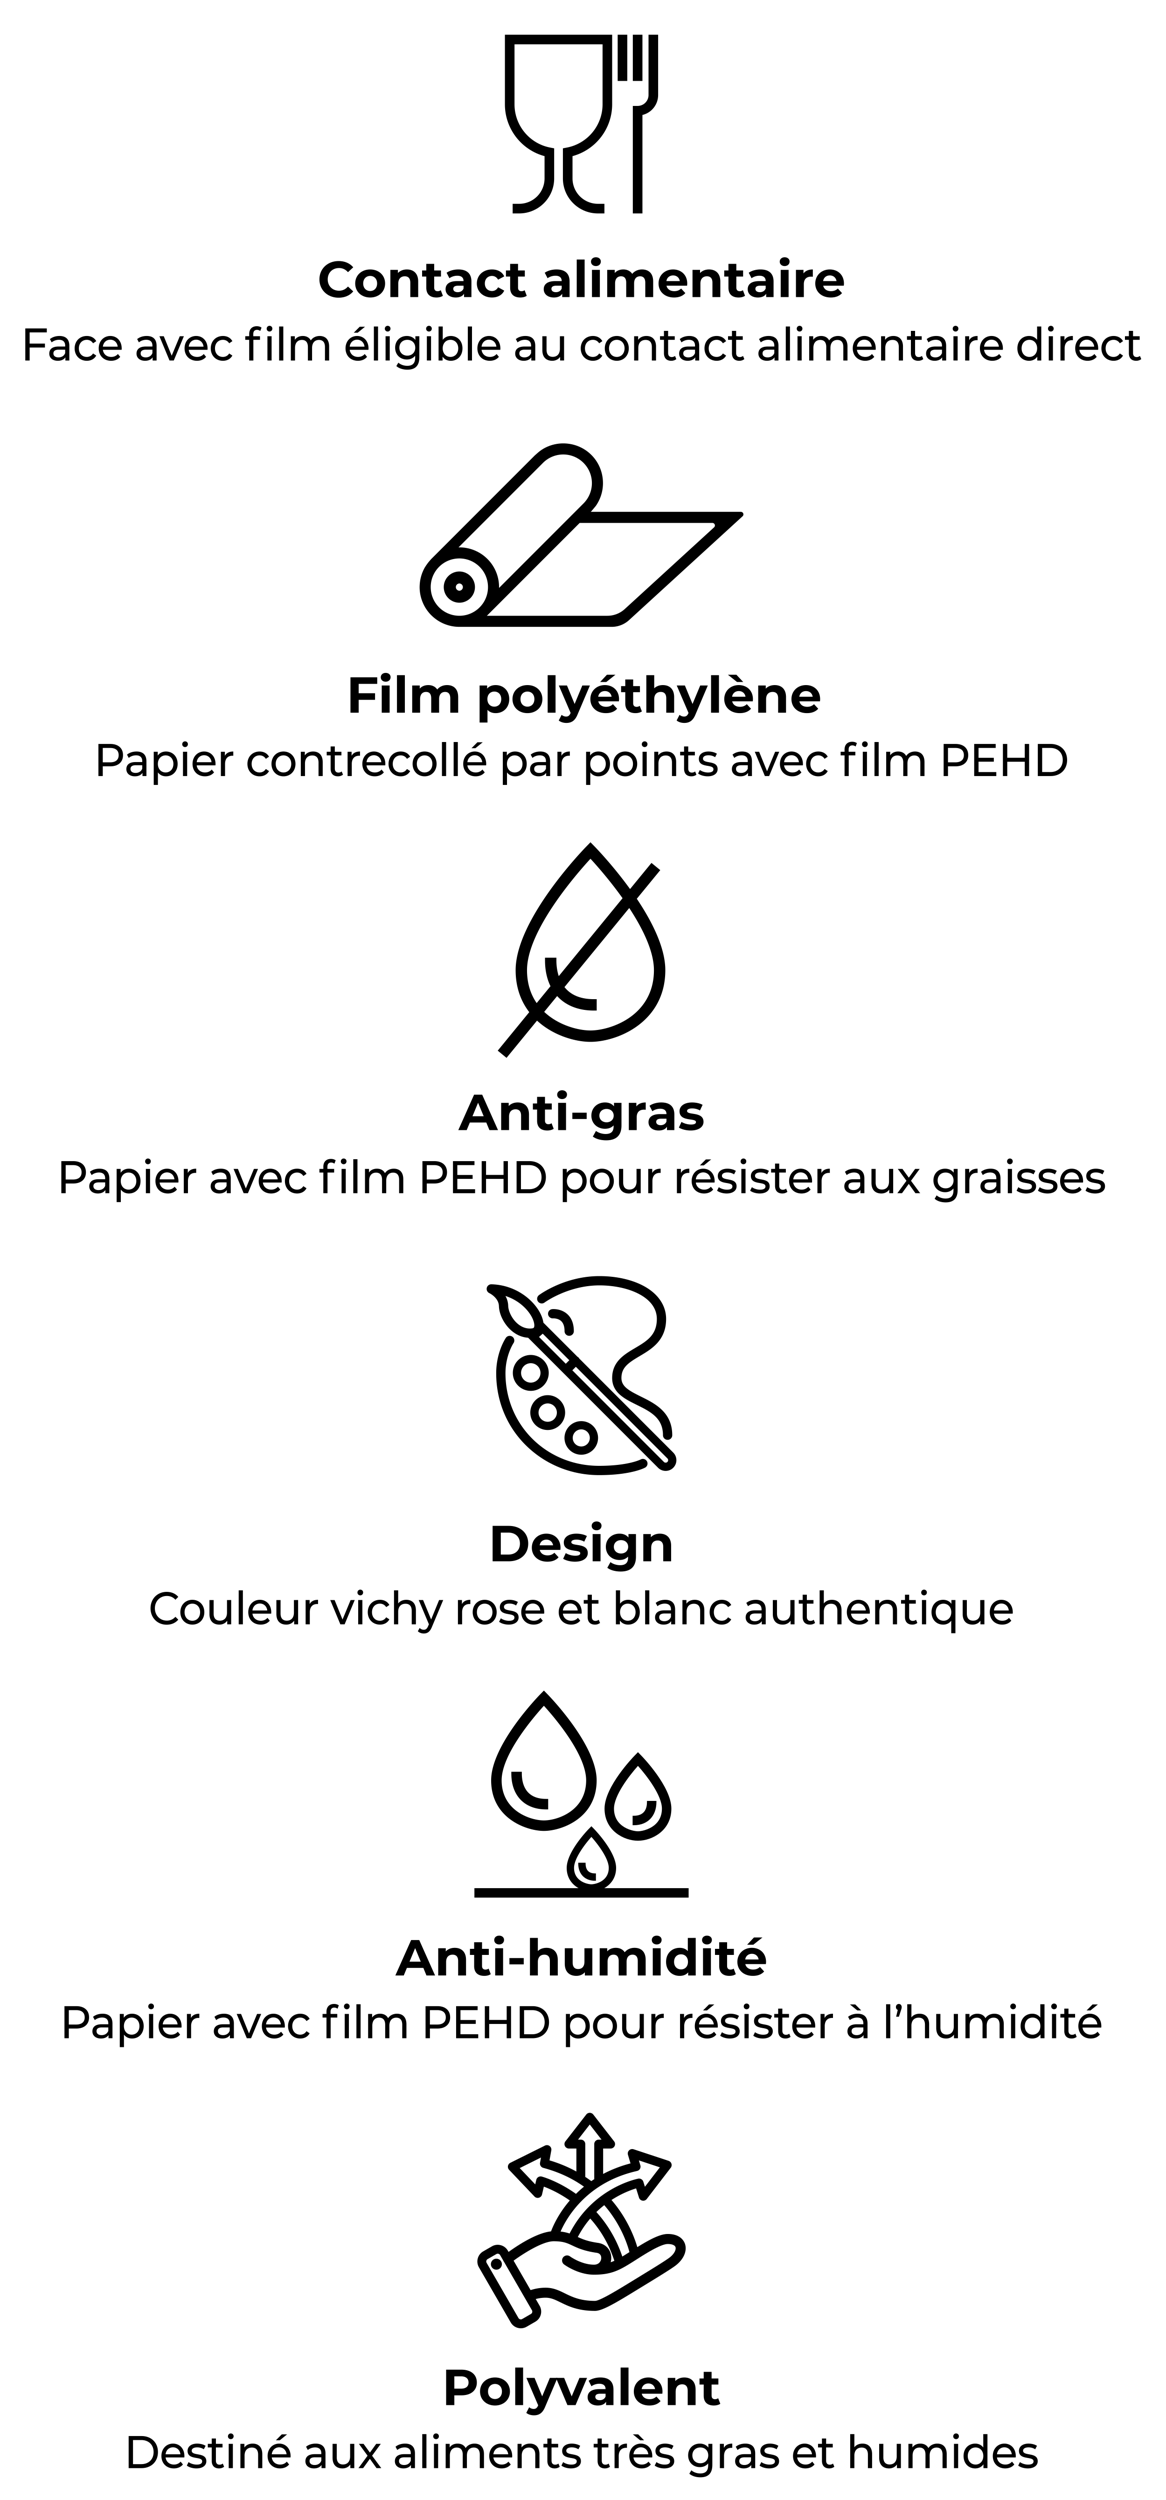 <svg xmlns="http://www.w3.org/2000/svg" viewBox="0 0 280 600"><path d="M121.247 25.037c0 5.852 3.95 10.936 9.521 12.433v5.362a6.09 6.09 0 0 1-6.08 6.08h-1.58v2.308h1.58c4.625 0 8.387-3.763 8.387-8.388v-7.235l-.938-.178c-4.973-.946-8.583-5.313-8.583-10.382V10.641h21.143v14.396c0 5.07-3.61 9.436-8.583 10.382l-.938.178v7.235c0 4.625 3.762 8.388 8.387 8.388h1.58v-2.307h-1.58a6.09 6.09 0 0 1-6.08-6.081V37.47a12.89 12.89 0 0 0 9.52-12.433V8.334h-25.756zM148.327 8.334h2.307V19.43h-2.307zM151.965 8.334h2.307V19.43h-2.307z"></path><path d="M155.736 8.334v14.47a2.62 2.62 0 0 1-2.617 2.617h-1.154V51.22h2.308V27.592a4.93 4.93 0 0 0 3.77-4.789V8.333zM76.708 67.049c0-2.563 1.967-4.397 4.615-4.397 1.47 0 2.697.535 3.498 1.506l-1.263 1.166c-.57-.656-1.287-.996-2.138-.996-1.59 0-2.72 1.117-2.72 2.72s1.13 2.722 2.72 2.722c.85 0 1.567-.34 2.138-1.008l1.263 1.166c-.801.983-2.028 1.517-3.51 1.517-2.636 0-4.603-1.834-4.603-4.396M85.298 68.032c0-1.967 1.518-3.364 3.596-3.364s3.583 1.397 3.583 3.364-1.506 3.365-3.583 3.365-3.596-1.397-3.596-3.365m5.26 0c0-1.129-.717-1.81-1.664-1.81s-1.677.681-1.677 1.81.73 1.81 1.677 1.81 1.664-.68 1.664-1.81M100.423 67.559v3.74H98.53v-3.448c0-1.057-.486-1.543-1.324-1.543-.911 0-1.567.558-1.567 1.761v3.23h-1.895v-6.533h1.81v.764c.51-.558 1.275-.862 2.162-.862 1.542 0 2.708.898 2.708 2.89M106.355 70.984c-.39.28-.96.413-1.543.413-1.543 0-2.441-.79-2.441-2.344v-2.685h-1.009v-1.457h1.009v-1.59h1.894v1.59h1.628v1.457h-1.628v2.66c0 .559.304.863.814.863.28 0 .559-.085.765-.243zM113.207 67.571V71.3h-1.773v-.814c-.352.595-1.033.91-1.992.91-1.53 0-2.441-.85-2.441-1.979 0-1.153.814-1.955 2.806-1.955h1.506c0-.814-.486-1.288-1.506-1.288-.693 0-1.41.231-1.883.607l-.68-1.323c.716-.51 1.773-.79 2.818-.79 1.991 0 3.145.923 3.145 2.903m-1.894 1.664v-.668h-1.3c-.887 0-1.166.328-1.166.765 0 .474.4.79 1.069.79.631 0 1.178-.292 1.397-.887M114.51 68.032c0-1.967 1.518-3.364 3.643-3.364 1.373 0 2.454.596 2.928 1.664l-1.47.79c-.352-.62-.875-.9-1.47-.9-.96 0-1.712.669-1.712 1.81s.753 1.81 1.713 1.81c.594 0 1.117-.267 1.47-.899l1.469.802c-.474 1.045-1.555 1.652-2.928 1.652-2.125 0-3.643-1.397-3.643-3.365M126.489 70.984c-.389.28-.96.413-1.543.413-1.543 0-2.441-.79-2.441-2.344v-2.685h-1.008v-1.457h1.008v-1.59h1.894v1.59h1.628v1.457h-1.628v2.66c0 .559.304.863.814.863.28 0 .559-.085.766-.243zM136.78 67.571V71.3h-1.773v-.814c-.353.595-1.033.91-1.992.91-1.53 0-2.442-.85-2.442-1.979 0-1.153.814-1.955 2.806-1.955h1.506c0-.814-.486-1.288-1.506-1.288-.692 0-1.409.231-1.882.607l-.68-1.323c.716-.51 1.773-.79 2.817-.79 1.992 0 3.146.923 3.146 2.903m-1.895 1.664v-.668h-1.3c-.886 0-1.165.328-1.165.765 0 .474.4.79 1.068.79.632 0 1.179-.292 1.397-.887M138.496 62.287h1.895V71.3h-1.895zM141.922 62.798c0-.596.475-1.057 1.179-1.057s1.178.437 1.178 1.02c0 .632-.474 1.094-1.178 1.094s-1.179-.462-1.179-1.057m.231 1.968h1.895V71.3h-1.895zM156.851 67.559v3.74h-1.894v-3.448c0-1.057-.474-1.543-1.24-1.543-.85 0-1.444.547-1.444 1.713V71.3h-1.895v-3.45c0-1.056-.45-1.542-1.24-1.542-.838 0-1.433.547-1.433 1.713V71.3h-1.894v-6.534h1.81v.753c.485-.559 1.214-.851 2.052-.851.911 0 1.688.353 2.15 1.07.522-.669 1.372-1.07 2.356-1.07 1.555 0 2.672.898 2.672 2.89M164.995 68.567h-4.944c.182.814.875 1.312 1.871 1.312.692 0 1.19-.207 1.64-.632l1.008 1.093c-.608.692-1.518 1.057-2.696 1.057-2.26 0-3.73-1.421-3.73-3.365 0-1.955 1.495-3.364 3.486-3.364 1.92 0 3.401 1.287 3.401 3.389 0 .145-.024.352-.036.51m-4.968-1.105h3.22c-.135-.826-.754-1.36-1.604-1.36-.863 0-1.482.522-1.616 1.36M172.978 67.559v3.74h-1.894v-3.448c0-1.057-.486-1.543-1.325-1.543-.91 0-1.567.558-1.567 1.761v3.23h-1.894v-6.533h1.81v.764c.51-.558 1.275-.862 2.162-.862 1.542 0 2.708.898 2.708 2.89M178.91 70.984c-.39.28-.96.413-1.544.413-1.542 0-2.44-.79-2.44-2.344v-2.685h-1.009v-1.457h1.008v-1.59h1.895v1.59h1.627v1.457h-1.627v2.66c0 .559.304.863.814.863.28 0 .558-.085.765-.243zM185.762 67.571V71.3h-1.774v-.814c-.352.595-1.032.91-1.992.91-1.53 0-2.441-.85-2.441-1.979 0-1.153.814-1.955 2.805-1.955h1.507c0-.814-.486-1.288-1.507-1.288-.691 0-1.408.231-1.882.607l-.68-1.323c.717-.51 1.773-.79 2.818-.79 1.991 0 3.146.923 3.146 2.903m-1.895 1.664v-.668h-1.3c-.886 0-1.166.328-1.166.765 0 .474.4.79 1.069.79.632 0 1.178-.292 1.397-.887M187.246 62.798c0-.596.474-1.057 1.178-1.057s1.179.437 1.179 1.02c0 .632-.474 1.094-1.179 1.094s-1.178-.462-1.178-1.057m.231 1.968h1.895V71.3h-1.895zM195.191 64.668v1.75c-.157-.013-.279-.025-.424-.025-1.045 0-1.738.57-1.738 1.822V71.3h-1.894v-6.534h1.81v.862c.461-.632 1.239-.96 2.246-.96M202.627 68.567h-4.943c.182.814.874 1.312 1.87 1.312.693 0 1.19-.207 1.64-.632l1.008 1.093c-.607.692-1.518 1.057-2.696 1.057-2.26 0-3.73-1.421-3.73-3.365 0-1.955 1.495-3.364 3.487-3.364 1.919 0 3.4 1.287 3.4 3.389 0 .145-.024.352-.036.51m-4.967-1.105h3.218c-.133-.826-.753-1.36-1.603-1.36-.862 0-1.482.522-1.615 1.36M7.12 79.775v2.685h3.67v.946H7.12v3.114H6.075v-7.702h5.163v.957zM16.651 83v3.52h-.95v-.77c-.335.527-.952.836-1.82.836-1.254 0-2.048-.704-2.048-1.717 0-.934.575-1.705 2.226-1.705h1.589v-.209c0-.891-.492-1.408-1.484-1.408-.659 0-1.328.242-1.756.627l-.419-.792c.576-.484 1.401-.748 2.29-.748 1.515 0 2.372.77 2.372 2.365m-1.003 1.737v-.814h-1.547c-.993 0-1.275.407-1.275.902 0 .583.46.947 1.222.947.753 0 1.349-.364 1.6-1.035M17.925 83.605c0-1.739 1.223-2.971 2.927-2.971.992 0 1.818.429 2.257 1.243l-.763.517a1.7 1.7 0 0 0-1.505-.836c-1.087 0-1.902.803-1.902 2.047 0 1.264.815 2.056 1.902 2.056.606 0 1.15-.263 1.505-.836l.763.506c-.439.815-1.265 1.255-2.257 1.255-1.704 0-2.927-1.243-2.927-2.981M29.202 83.956h-4.495c.126 1.024.91 1.705 2.007 1.705.648 0 1.191-.23 1.6-.704l.553.683c-.502.616-1.264.946-2.184.946-1.788 0-2.98-1.243-2.98-2.981 0-1.728 1.182-2.971 2.781-2.971s2.739 1.21 2.739 3.003c0 .089-.011.22-.021.32m-4.495-.759h3.554c-.105-.98-.805-1.673-1.777-1.673-.961 0-1.672.683-1.777 1.673M37.604 83v3.52h-.952v-.77c-.334.527-.95.836-1.818.836-1.255 0-2.05-.704-2.05-1.717 0-.934.576-1.705 2.227-1.705h1.59v-.209c0-.891-.493-1.408-1.485-1.408-.659 0-1.328.242-1.756.627l-.419-.792c.576-.484 1.401-.748 2.29-.748 1.515 0 2.373.77 2.373 2.365M36.6 84.736v-.814h-1.547c-.993 0-1.275.407-1.275.902 0 .583.46.947 1.223.947.752 0 1.348-.364 1.6-1.035M44.155 80.689l-2.424 5.83h-1.025l-2.425-5.83h1.046l1.902 4.675 1.944-4.675zM49.82 83.956h-4.495c.125 1.024.909 1.705 2.007 1.705.648 0 1.191-.23 1.599-.704l.554.683c-.502.616-1.265.946-2.185.946-1.787 0-2.979-1.243-2.979-2.981 0-1.728 1.182-2.971 2.78-2.971s2.74 1.21 2.74 3.003c0 .089-.011.22-.022.32m-4.495-.759h3.553c-.104-.98-.804-1.673-1.776-1.673-.962 0-1.673.683-1.777 1.673M50.612 83.605c0-1.739 1.224-2.971 2.927-2.971.993 0 1.818.429 2.258 1.243l-.763.517a1.7 1.7 0 0 0-1.506-.836c-1.087 0-1.902.803-1.902 2.047 0 1.264.815 2.056 1.902 2.056.607 0 1.15-.263 1.506-.836l.763.506c-.44.815-1.265 1.255-2.258 1.255-1.703 0-2.927-1.243-2.927-2.981M61.669 78.29c.428 0 .847.11 1.129.342l-.303.803a1.26 1.26 0 0 0-.774-.276c-.595 0-.899.353-.899 1.024v.506h1.61v.869h-1.589v4.962H59.84v-4.962h-.941v-.87h.94v-.516c0-1.134.649-1.882 1.83-1.882m2.373.595c0-.386.292-.694.679-.694s.68.297.68.671c0 .397-.283.704-.68.704a.67.67 0 0 1-.68-.681m.177 1.804h1.004v5.83h-1.004zM67.03 78.357h1.003v8.163h-1.004zM79.038 83.164v3.356h-1.003v-3.235c0-1.144-.523-1.705-1.432-1.705-1.003 0-1.662.671-1.662 1.936v3.004h-1.003v-3.235c0-1.144-.523-1.705-1.432-1.705-1.003 0-1.662.671-1.662 1.936v3.004H69.84v-5.831h.962v.869c.397-.594 1.076-.924 1.913-.924.847 0 1.557.351 1.923 1.078.418-.66 1.192-1.078 2.132-1.078 1.349 0 2.268.814 2.268 2.53M88.474 83.956h-4.495c.126 1.024.91 1.705 2.007 1.705.648 0 1.191-.23 1.599-.704l.554.683c-.502.616-1.264.946-2.184.946-1.788 0-2.98-1.243-2.98-2.981 0-1.728 1.182-2.971 2.78-2.971s2.74 1.21 2.74 3.003c0 .089-.011.22-.021.32m-4.495-.759h3.554c-.105-.98-.805-1.673-1.777-1.673-.961 0-1.672.683-1.777 1.673m1.923-3.355h-.94l1.42-1.43h1.276zM89.779 78.357h1.003v8.163H89.78zM92.412 78.885c0-.386.293-.694.68-.694s.68.297.68.671c0 .397-.283.704-.68.704a.67.67 0 0 1-.68-.681m.178 1.804h1.003v5.83H92.59zM100.7 80.689v5.039c0 2.057-.993 2.992-2.874 2.992-1.014 0-2.038-.297-2.645-.87l.481-.814c.512.463 1.317.76 2.133.76 1.306 0 1.902-.639 1.902-1.958v-.463c-.481.606-1.202.902-1.997.902-1.599 0-2.811-1.143-2.811-2.827s1.212-2.816 2.811-2.816c.826 0 1.579.32 2.05.957v-.902zm-.982 2.761c0-1.133-.795-1.892-1.902-1.892-1.12 0-1.914.76-1.914 1.892 0 1.122.795 1.904 1.914 1.904 1.107 0 1.902-.782 1.902-1.904M102.329 78.885c0-.386.292-.694.679-.694s.68.297.68.671c0 .397-.283.704-.68.704a.67.67 0 0 1-.68-.681m.177 1.804h1.004v5.83h-1.004zM111.056 83.605c0 1.782-1.181 2.981-2.802 2.981-.815 0-1.525-.33-1.975-.99v.924h-.962v-8.163h1.004v3.211c.46-.627 1.15-.934 1.933-.934 1.62 0 2.802 1.188 2.802 2.97m-1.014 0c0-1.244-.805-2.047-1.871-2.047-1.056 0-1.86.803-1.86 2.047s.804 2.056 1.86 2.056c1.066 0 1.871-.813 1.871-2.056M112.34 78.357h1.003v8.163h-1.003zM120.137 83.956h-4.495c.126 1.024.91 1.705 2.007 1.705.648 0 1.191-.23 1.6-.704l.553.683c-.502.616-1.264.946-2.184.946-1.788 0-2.98-1.243-2.98-2.981 0-1.728 1.182-2.971 2.781-2.971s2.739 1.21 2.739 3.003c0 .089-.011.22-.021.32m-4.495-.759h3.554c-.105-.98-.805-1.673-1.777-1.673-.961 0-1.672.683-1.777 1.673M128.538 83v3.52h-.951v-.77c-.334.527-.951.836-1.819.836-1.254 0-2.049-.704-2.049-1.717 0-.934.576-1.705 2.227-1.705h1.589v-.209c0-.891-.492-1.408-1.485-1.408-.658 0-1.327.242-1.755.627l-.419-.792c.575-.484 1.4-.748 2.29-.748 1.515 0 2.372.77 2.372 2.365m-1.003 1.737v-.814h-1.548c-.992 0-1.275.407-1.275.902 0 .583.46.947 1.223.947.753 0 1.349-.364 1.6-1.035M135.456 80.689v5.83h-.951v-.88c-.408.605-1.098.947-1.881.947-1.433 0-2.384-.825-2.384-2.542v-3.355h1.004v3.234c0 1.144.543 1.717 1.494 1.717 1.046 0 1.715-.683 1.715-1.937V80.69zM139.457 83.605c0-1.739 1.223-2.971 2.927-2.971.993 0 1.818.429 2.258 1.243l-.764.517a1.7 1.7 0 0 0-1.505-.836c-1.087 0-1.902.803-1.902 2.047 0 1.264.815 2.056 1.902 2.056.607 0 1.15-.263 1.505-.836l.764.506c-.44.815-1.265 1.255-2.258 1.255-1.704 0-2.927-1.243-2.927-2.981M145.236 83.605c0-1.739 1.223-2.971 2.885-2.971s2.874 1.232 2.874 2.97-1.212 2.982-2.874 2.982-2.885-1.243-2.885-2.981m4.746 0c0-1.244-.795-2.047-1.861-2.047s-1.871.803-1.871 2.047.805 2.056 1.87 2.056c1.067 0 1.862-.813 1.862-2.056M157.537 83.164v3.356h-1.004v-3.235c0-1.144-.543-1.705-1.494-1.705-1.066 0-1.756.671-1.756 1.936v3.004h-1.004v-5.831h.962v.88c.408-.594 1.118-.935 1.996-.935 1.349 0 2.3.814 2.3 2.53M162.406 86.179c-.303.274-.763.407-1.213.407-1.118 0-1.755-.65-1.755-1.827v-3.201h-.941v-.87h.94v-1.276h1.004v1.277h1.588v.869h-1.588v3.157c0 .628.313.98.867.98.293 0 .575-.1.784-.276zM167.903 83v3.52h-.951v-.77c-.335.527-.951.836-1.82.836-1.254 0-2.048-.704-2.048-1.717 0-.934.575-1.705 2.227-1.705h1.588v-.209c0-.891-.49-1.408-1.484-1.408-.659 0-1.328.242-1.756.627l-.418-.792c.575-.484 1.4-.748 2.289-.748 1.515 0 2.373.77 2.373 2.365m-1.004 1.737v-.814h-1.547c-.993 0-1.275.407-1.275.902 0 .583.46.947 1.223.947.753 0 1.349-.364 1.6-1.035M169.176 83.605c0-1.739 1.223-2.971 2.927-2.971.993 0 1.819.429 2.258 1.243l-.763.517a1.7 1.7 0 0 0-1.506-.836c-1.087 0-1.902.803-1.902 2.047 0 1.264.815 2.056 1.902 2.056.607 0 1.15-.263 1.506-.836l.763.506c-.439.815-1.265 1.255-2.258 1.255-1.704 0-2.927-1.243-2.927-2.981M178.739 86.179c-.303.274-.763.407-1.213.407-1.118 0-1.755-.65-1.755-1.827v-3.201h-.941v-.87h.94v-1.276h1.004v1.277h1.588v.869h-1.588v3.157c0 .628.313.98.867.98.293 0 .575-.1.784-.276zM186.942 83v3.52h-.95v-.77c-.335.527-.952.836-1.82.836-1.254 0-2.048-.704-2.048-1.717 0-.934.575-1.705 2.226-1.705h1.589v-.209c0-.891-.492-1.408-1.484-1.408-.659 0-1.328.242-1.756.627l-.419-.792c.576-.484 1.401-.748 2.29-.748 1.515 0 2.372.77 2.372 2.365m-1.003 1.737v-.814h-1.547c-.993 0-1.275.407-1.275.902 0 .583.46.947 1.222.947.753 0 1.35-.364 1.6-1.035M188.697 78.357h1.003v8.163h-1.003zM191.33 78.885c0-.386.293-.694.68-.694s.679.297.679.671c0 .397-.282.704-.68.704a.67.67 0 0 1-.679-.681m.178 1.804h1.003v5.83h-1.003zM203.516 83.164v3.356h-1.003v-3.235c0-1.144-.523-1.705-1.432-1.705-1.003 0-1.662.671-1.662 1.936v3.004h-1.003v-3.235c0-1.144-.523-1.705-1.432-1.705-1.003 0-1.662.671-1.662 1.936v3.004h-1.004v-5.831h.962v.869c.397-.594 1.077-.924 1.913-.924.847 0 1.557.351 1.923 1.078.418-.66 1.192-1.078 2.132-1.078 1.349 0 2.268.814 2.268 2.53M210.277 83.956h-4.495c.126 1.024.91 1.705 2.007 1.705.648 0 1.192-.23 1.6-.704l.553.683c-.501.616-1.264.946-2.184.946-1.788 0-2.98-1.243-2.98-2.981 0-1.728 1.182-2.971 2.781-2.971s2.739 1.21 2.739 3.003c0 .089-.01.22-.021.32m-4.495-.759h3.554c-.104-.98-.805-1.673-1.777-1.673-.961 0-1.672.683-1.777 1.673M216.84 83.164v3.356h-1.004v-3.235c0-1.144-.543-1.705-1.495-1.705-1.066 0-1.755.671-1.755 1.936v3.004h-1.004v-5.831h.962v.88c.407-.594 1.118-.935 1.996-.935 1.348 0 2.3.814 2.3 2.53M221.709 86.179c-.304.274-.764.407-1.213.407-1.118 0-1.756-.65-1.756-1.827v-3.201h-.94v-.87h.94v-1.276h1.004v1.277h1.588v.869h-1.588v3.157c0 .628.313.98.867.98.293 0 .575-.1.784-.276zM227.206 83v3.52h-.952v-.77c-.334.527-.95.836-1.818.836-1.255 0-2.05-.704-2.05-1.717 0-.934.576-1.705 2.227-1.705h1.59v-.209c0-.891-.492-1.408-1.485-1.408-.659 0-1.328.242-1.756.627l-.418-.792c.575-.484 1.4-.748 2.289-.748 1.515 0 2.373.77 2.373 2.365m-1.004 1.737v-.814h-1.547c-.993 0-1.275.407-1.275.902 0 .583.46.947 1.223.947.753 0 1.348-.364 1.6-1.035M228.782 78.885c0-.386.293-.694.68-.694s.68.297.68.671c0 .397-.283.704-.68.704a.67.67 0 0 1-.68-.681m.178 1.804h1.003v5.83h-1.003zM234.75 80.634v1.023c-.084-.011-.157-.011-.23-.011-1.077 0-1.746.693-1.746 1.97v2.904h-1.003v-5.831h.961v.979c.356-.683 1.046-1.034 2.018-1.034M240.811 83.956h-4.495c.126 1.024.91 1.705 2.007 1.705.648 0 1.192-.23 1.6-.704l.554.683c-.502.616-1.265.946-2.185.946-1.788 0-2.979-1.243-2.979-2.981 0-1.728 1.181-2.971 2.78-2.971s2.74 1.21 2.74 3.003c0 .089-.012.22-.022.32m-4.495-.759h3.554c-.104-.98-.804-1.673-1.777-1.673-.961 0-1.672.683-1.777 1.673M250.049 78.357v8.163h-.962v-.924c-.45.66-1.16.99-1.975.99-1.62 0-2.801-1.2-2.801-2.981s1.18-2.971 2.8-2.971c.785 0 1.475.307 1.934.934v-3.211zm-.993 5.248c0-1.244-.805-2.047-1.86-2.047-1.067 0-1.872.803-1.872 2.047s.805 2.056 1.871 2.056c1.056 0 1.86-.813 1.86-2.056M251.668 78.885c0-.386.292-.694.679-.694s.68.297.68.671c0 .397-.283.704-.68.704a.67.67 0 0 1-.68-.681m.177 1.804h1.004v5.83h-1.004zM257.635 80.634v1.023c-.083-.011-.156-.011-.23-.011-1.076 0-1.745.693-1.745 1.97v2.904h-1.004v-5.831h.962v.979c.355-.683 1.045-1.034 2.017-1.034M263.696 83.956h-4.494c.125 1.024.909 1.705 2.007 1.705.648 0 1.191-.23 1.599-.704l.554.683c-.502.616-1.265.946-2.185.946-1.787 0-2.979-1.243-2.979-2.981 0-1.728 1.181-2.971 2.78-2.971s2.74 1.21 2.74 3.003c0 .089-.011.22-.022.32m-4.494-.759h3.553c-.104-.98-.804-1.673-1.776-1.673-.962 0-1.673.683-1.777 1.673M264.49 83.605c0-1.739 1.222-2.971 2.926-2.971.993 0 1.818.429 2.258 1.243l-.763.517a1.7 1.7 0 0 0-1.506-.836c-1.087 0-1.902.803-1.902 2.047 0 1.264.815 2.056 1.902 2.056.607 0 1.15-.263 1.506-.836l.763.506c-.44.815-1.265 1.255-2.258 1.255-1.704 0-2.927-1.243-2.927-2.981M274.052 86.179c-.303.274-.763.407-1.213.407-1.118 0-1.755-.65-1.755-1.827v-3.201h-.941v-.87h.94v-1.276h1.004v1.277h1.588v.869h-1.588v3.157c0 .628.313.98.867.98.293 0 .575-.1.784-.276zM110.309 137.155a3.75 3.75 0 0 0-3.746 3.746 3.75 3.75 0 0 0 3.746 3.745 3.75 3.75 0 0 0 3.745-3.745 3.75 3.75 0 0 0-3.745-3.746m0 4.617a.872.872 0 0 1 0-1.743.872.872 0 0 1 0 1.743"></path><path d="m141.862 122.837.081-.081.103-.103 1.039-1.247a9.54 9.54 0 0 0 1.605-6.877 9.45 9.45 0 0 0-8.078-8.02 9.55 9.55 0 0 0-5.896 1.053 9.2 9.2 0 0 0-1.476 1.02s-.822.722-.878.78l-24.763 24.759-.007.006-.03.028-.346.393q-.529.602-.966 1.275l-.25.384c-.025.045-.046.091-.071.136a10 10 0 0 0-.26.512l-.075.168c-.17.369-.307.752-.423 1.141l-.01.034a9.5 9.5 0 0 0-.344 1.78l-.001.015c-.028.3-.048.603-.048.908 0 1.087.186 2.131.522 3.106l.026.075q.053.147.11.292.034.088.069.174.04.096.082.19.058.134.12.267l.045.09a9.5 9.5 0 0 0 1.82 2.552l.004-.003a9.5 9.5 0 0 0 6.743 2.797h36.586c1.54 0 3.025-.576 4.162-1.616l27.265-24.927a.61.61 0 0 0-.412-1.061zm-11.61-11.606.022-.022q.115-.121.236-.236l.03-.028a6.87 6.87 0 0 1 5.804-1.788 6.883 6.883 0 0 1 3.982 11.45l-.082.09-20.404 20.405a9.5 9.5 0 0 0-2.785-6.947 9.5 9.5 0 0 0-6.946-2.785zm-26.125 32.69-.03-.058q-.045-.098-.089-.198-.03-.065-.057-.132-.026-.064-.051-.129l-.078-.208-.02-.056a6.91 6.91 0 0 1 .73-5.98l.012-.02q.365-.555.837-1.04l.072-.075.018-.018c2.686-2.655 7.03-2.647 9.704.027 2.665 2.665 2.682 6.989.054 9.677l-.011.011a6.83 6.83 0 0 1-4.91 2.061 6.89 6.89 0 0 1-6.181-3.861m45.898 2.246a6.17 6.17 0 0 1-4.162 1.616h-28.945l.137-.136.007-.008 22.143-22.144h31.858a.61.61 0 0 1 .412 1.061zM29.54 181.23c0 1.67-1.15 2.684-3.051 2.684H24.68v2.332h-1.045v-7.702h2.854c1.902 0 3.052 1.013 3.052 2.685m-1.044 0c0-1.102-.701-1.728-2.039-1.728H24.68v3.455h1.777c1.338 0 2.039-.628 2.039-1.728M35.163 182.725v3.52h-.951v-.77c-.335.528-.952.837-1.82.837-1.254 0-2.048-.704-2.048-1.717 0-.934.575-1.705 2.226-1.705h1.59v-.209c0-.891-.492-1.408-1.485-1.408-.659 0-1.328.242-1.756.627l-.418-.792c.575-.484 1.4-.748 2.289-.748 1.515 0 2.373.77 2.373 2.365m-1.004 1.738v-.814h-1.547c-.993 0-1.275.407-1.275.902 0 .583.46.947 1.223.947.753 0 1.348-.364 1.6-1.035M42.655 183.33c0 1.794-1.18 2.982-2.8 2.982-.785 0-1.475-.32-1.935-.946v3.014h-1.003v-7.965h.961v.924c.45-.649 1.16-.98 1.976-.98 1.62 0 2.801 1.19 2.801 2.972m-1.013 0c0-1.232-.805-2.046-1.871-2.046-1.056 0-1.86.814-1.86 2.047 0 1.243.804 2.056 1.86 2.056 1.066 0 1.87-.813 1.87-2.056M43.761 178.61c0-.385.293-.692.68-.692s.68.296.68.67c0 .397-.283.705-.68.705a.67.67 0 0 1-.68-.682m.178 1.805h1.003v5.83H43.94zM51.736 183.682H47.24c.126 1.024.91 1.705 2.007 1.705.648 0 1.192-.23 1.6-.704l.553.683c-.502.616-1.264.946-2.184.946-1.788 0-2.98-1.243-2.98-2.981 0-1.728 1.182-2.971 2.781-2.971s2.739 1.21 2.739 3.003c0 .089-.01.22-.021.32m-4.495-.759h3.554c-.104-.98-.805-1.672-1.777-1.672-.961 0-1.672.682-1.777 1.672M56.02 180.36v1.023c-.083-.011-.157-.011-.23-.011-1.077 0-1.745.693-1.745 1.97v2.904H53.04v-5.831h.962v.98c.355-.684 1.045-1.035 2.017-1.035M59.415 183.33c0-1.738 1.223-2.97 2.927-2.97.993 0 1.818.429 2.258 1.243l-.763.517a1.7 1.7 0 0 0-1.506-.836c-1.087 0-1.902.803-1.902 2.047 0 1.264.815 2.056 1.902 2.056.607 0 1.15-.263 1.506-.836l.763.506c-.44.815-1.265 1.255-2.258 1.255-1.704 0-2.927-1.243-2.927-2.981M65.194 183.33c0-1.738 1.223-2.97 2.885-2.97s2.874 1.232 2.874 2.97-1.212 2.982-2.874 2.982-2.885-1.243-2.885-2.981m4.746 0c0-1.243-.795-2.046-1.861-2.046s-1.871.803-1.871 2.047.805 2.056 1.87 2.056c1.067 0 1.862-.813 1.862-2.056M77.495 182.89v3.356H76.49v-3.235c0-1.144-.543-1.705-1.494-1.705-1.066 0-1.756.671-1.756 1.936v3.004h-1.004v-5.831h.962v.88c.408-.594 1.118-.935 1.996-.935 1.349 0 2.3.814 2.3 2.53M82.364 185.905c-.303.274-.763.407-1.212.407-1.119 0-1.756-.65-1.756-1.827v-3.201h-.94v-.87h.94v-1.276H80.4v1.277h1.589v.869h-1.589v3.157c0 .628.314.98.868.98.293 0 .575-.1.784-.276zM86.45 180.36v1.023c-.084-.011-.156-.011-.23-.011-1.076 0-1.745.693-1.745 1.97v2.904H83.47v-5.831h.962v.98c.355-.684 1.045-1.035 2.017-1.035M92.511 183.682h-4.494c.125 1.024.909 1.705 2.007 1.705.647 0 1.19-.23 1.599-.704l.554.683c-.502.616-1.265.946-2.185.946-1.787 0-2.979-1.243-2.979-2.981 0-1.728 1.181-2.971 2.78-2.971s2.74 1.21 2.74 3.003c0 .089-.011.22-.022.32m-4.494-.759h3.553c-.104-.98-.804-1.672-1.776-1.672-.962 0-1.673.682-1.777 1.672M93.304 183.33c0-1.738 1.223-2.97 2.927-2.97.993 0 1.819.429 2.258 1.243l-.763.517a1.7 1.7 0 0 0-1.506-.836c-1.087 0-1.902.803-1.902 2.047 0 1.264.815 2.056 1.902 2.056.607 0 1.15-.263 1.506-.836l.763.506c-.44.815-1.265 1.255-2.258 1.255-1.704 0-2.927-1.243-2.927-2.981M99.083 183.33c0-1.738 1.223-2.97 2.885-2.97s2.874 1.232 2.874 2.97-1.212 2.982-2.874 2.982-2.885-1.243-2.885-2.981m4.745 0c0-1.243-.794-2.046-1.86-2.046s-1.871.803-1.871 2.047.805 2.056 1.87 2.056c1.067 0 1.861-.813 1.861-2.056M106.127 178.083h1.003v8.163h-1.003zM108.938 178.083h1.003v8.163h-1.003zM116.734 183.682h-4.494c.125 1.024.909 1.705 2.007 1.705.648 0 1.191-.23 1.599-.704l.554.683c-.502.616-1.265.946-2.185.946-1.787 0-2.979-1.243-2.979-2.981 0-1.728 1.182-2.971 2.78-2.971s2.74 1.21 2.74 3.003c0 .089-.011.22-.022.32m-4.494-.759h3.554c-.105-.98-.805-1.672-1.777-1.672-.962 0-1.673.682-1.777 1.672m1.923-3.355h-.94l1.42-1.43h1.276zM126.484 183.33c0 1.794-1.181 2.982-2.801 2.982-.784 0-1.474-.32-1.934-.946v3.014h-1.003v-7.965h.961v.924c.45-.649 1.16-.98 1.976-.98 1.62 0 2.801 1.19 2.801 2.972m-1.014 0c0-1.232-.805-2.046-1.87-2.046-1.056 0-1.861.814-1.861 2.047 0 1.243.805 2.056 1.86 2.056 1.066 0 1.871-.813 1.871-2.056M132.106 182.725v3.52h-.951v-.77c-.335.528-.951.837-1.819.837-1.254 0-2.049-.704-2.049-1.717 0-.934.575-1.705 2.227-1.705h1.589v-.209c0-.891-.492-1.408-1.485-1.408-.658 0-1.327.242-1.756.627l-.418-.792c.575-.484 1.4-.748 2.289-.748 1.516 0 2.373.77 2.373 2.365m-1.003 1.738v-.814h-1.548c-.992 0-1.275.407-1.275.902 0 .583.46.947 1.223.947.753 0 1.349-.364 1.6-1.035M136.84 180.36v1.023c-.084-.011-.157-.011-.23-.011-1.077 0-1.746.693-1.746 1.97v2.904h-1.004v-5.831h.962v.98c.355-.684 1.045-1.035 2.017-1.035M146.485 183.33c0 1.794-1.181 2.982-2.801 2.982-.784 0-1.474-.32-1.934-.946v3.014h-1.003v-7.965h.961v.924c.45-.649 1.16-.98 1.976-.98 1.62 0 2.8 1.19 2.8 2.972m-1.014 0c0-1.232-.805-2.046-1.87-2.046-1.056 0-1.861.814-1.861 2.047 0 1.243.805 2.056 1.86 2.056 1.066 0 1.871-.813 1.871-2.056M147.257 183.33c0-1.738 1.223-2.97 2.885-2.97s2.874 1.232 2.874 2.97-1.212 2.982-2.874 2.982-2.885-1.243-2.885-2.981m4.745 0c0-1.243-.794-2.046-1.86-2.046s-1.871.803-1.871 2.047.805 2.056 1.87 2.056c1.067 0 1.861-.813 1.861-2.056M154.123 178.61c0-.385.292-.692.679-.692s.68.296.68.67c0 .397-.283.705-.68.705a.67.67 0 0 1-.68-.682m.177 1.805h1.004v5.83H154.3zM162.369 182.89v3.356h-1.004v-3.235c0-1.144-.543-1.705-1.494-1.705-1.066 0-1.756.671-1.756 1.936v3.004h-1.004v-5.831h.962v.88c.408-.594 1.118-.935 1.996-.935 1.349 0 2.3.814 2.3 2.53M167.238 185.905c-.303.274-.763.407-1.213.407-1.118 0-1.755-.65-1.755-1.827v-3.201h-.941v-.87h.94v-1.276h1.004v1.277h1.588v.869h-1.588v3.157c0 .628.314.98.867.98.293 0 .575-.1.784-.276zM167.645 185.63l.418-.836c.47.351 1.223.605 1.944.605.93 0 1.317-.298 1.317-.793 0-1.309-3.502-.176-3.502-2.497 0-1.045.889-1.75 2.31-1.75.721 0 1.537.2 2.017.53l-.428.835c-.502-.34-1.056-.462-1.6-.462-.877 0-1.306.341-1.306.803 0 1.375 3.512.253 3.512 2.52 0 1.055-.92 1.727-2.393 1.727-.92 0-1.83-.298-2.29-.683M180.572 182.725v3.52h-.95v-.77c-.335.528-.952.837-1.82.837-1.254 0-2.049-.704-2.049-1.717 0-.934.576-1.705 2.227-1.705h1.589v-.209c0-.891-.492-1.408-1.484-1.408-.66 0-1.328.242-1.756.627l-.419-.792c.575-.484 1.401-.748 2.29-.748 1.515 0 2.372.77 2.372 2.365m-1.003 1.738v-.814h-1.547c-.993 0-1.275.407-1.275.902 0 .583.46.947 1.222.947.753 0 1.349-.364 1.6-1.035M187.124 180.415l-2.425 5.83h-1.024l-2.425-5.83h1.045l1.903 4.675 1.944-4.675zM192.789 183.682h-4.495c.126 1.024.91 1.705 2.007 1.705.648 0 1.191-.23 1.599-.704l.554.683c-.502.616-1.264.946-2.184.946-1.788 0-2.98-1.243-2.98-2.981 0-1.728 1.182-2.971 2.78-2.971s2.74 1.21 2.74 3.003c0 .089-.011.22-.021.32m-4.495-.759h3.554c-.105-.98-.805-1.672-1.777-1.672-.962 0-1.672.682-1.777 1.672M193.581 183.33c0-1.738 1.223-2.97 2.927-2.97.993 0 1.818.429 2.258 1.243l-.763.517a1.7 1.7 0 0 0-1.506-.836c-1.087 0-1.902.803-1.902 2.047 0 1.264.815 2.056 1.902 2.056.607 0 1.15-.263 1.506-.836l.763.506c-.44.815-1.265 1.255-2.258 1.255-1.704 0-2.927-1.243-2.927-2.981M204.638 178.016c.428 0 .846.11 1.129.342l-.304.803a1.26 1.26 0 0 0-.773-.276c-.596 0-.899.353-.899 1.024v.506h1.61v.869h-1.589v4.962h-1.003v-4.962h-.941v-.87h.94v-.516c0-1.134.649-1.882 1.83-1.882m2.372.595c0-.386.293-.693.68-.693s.68.296.68.67c0 .397-.283.705-.68.705a.67.67 0 0 1-.68-.682m.178 1.804h1.003v5.83h-1.003zM209.998 178.083h1.004v8.163h-1.004zM222.007 182.89v3.356h-1.004v-3.235c0-1.144-.522-1.705-1.431-1.705-1.004 0-1.662.671-1.662 1.936v3.004h-1.004v-3.235c0-1.144-.522-1.705-1.431-1.705-1.004 0-1.662.671-1.662 1.936v3.004h-1.004v-5.831h.962v.869c.397-.594 1.076-.924 1.913-.924.846 0 1.557.351 1.923 1.078.418-.66 1.191-1.078 2.132-1.078 1.348 0 2.268.814 2.268 2.53M232.508 181.23c0 1.67-1.15 2.684-3.051 2.684h-1.809v2.332h-1.045v-7.702h2.854c1.901 0 3.051 1.013 3.051 2.685m-1.045 0c0-1.102-.7-1.728-2.038-1.728h-1.777v3.455h1.777c1.338 0 2.038-.628 2.038-1.728M239.249 185.289v.957h-5.31v-7.702h5.163v.958h-4.118v2.365h3.669v.935h-3.669v2.487zM247.128 178.544v7.702h-1.045v-3.433h-4.202v3.433h-1.045v-7.702h1.045v3.312h4.202v-3.312zM249.217 178.544h3.083c2.352 0 3.951 1.563 3.951 3.851s-1.6 3.85-3.951 3.85h-3.083zm3.02 6.745c1.808 0 2.969-1.166 2.969-2.894s-1.16-2.893-2.969-2.893h-1.975v5.787zM86.128 164.127v2.247h3.935v1.578h-3.935v3.097H84.16v-8.502h6.425v1.58zM91.439 162.547c0-.595.473-1.056 1.178-1.056s1.178.436 1.178 1.02c0 .631-.474 1.093-1.178 1.093s-1.178-.462-1.178-1.057m.23 1.968h1.896v6.534H91.67zM95.327 162.037h1.895v9.012h-1.895zM110.025 167.308v3.741h-1.895V167.6c0-1.056-.473-1.543-1.238-1.543-.85 0-1.446.547-1.446 1.713v3.28h-1.895v-3.45c0-1.056-.449-1.543-1.238-1.543-.839 0-1.434.547-1.434 1.713v3.28h-1.895v-6.535h1.81v.753c.486-.558 1.215-.85 2.053-.85.91 0 1.688.352 2.15 1.069.522-.668 1.372-1.07 2.356-1.07 1.555 0 2.672.899 2.672 2.891M122.288 167.782c0 2.053-1.422 3.364-3.256 3.364-.813 0-1.481-.255-1.967-.789v3.049h-1.895v-8.89h1.81v.752c.473-.571 1.178-.85 2.052-.85 1.834 0 3.256 1.311 3.256 3.364m-1.92 0c0-1.13-.716-1.81-1.663-1.81s-1.664.68-1.664 1.81.716 1.81 1.664 1.81c.947 0 1.663-.68 1.663-1.81M123.068 167.782c0-1.968 1.519-3.364 3.596-3.364s3.583 1.396 3.583 3.364-1.506 3.364-3.583 3.364-3.596-1.396-3.596-3.364m5.26 0c0-1.13-.717-1.81-1.664-1.81s-1.677.68-1.677 1.81.73 1.81 1.677 1.81 1.664-.68 1.664-1.81M131.513 162.037h1.895v9.012h-1.895zM141.656 164.515l-2.95 6.935c-.633 1.579-1.532 2.053-2.71 2.053-.668 0-1.396-.218-1.822-.595l.693-1.349c.291.256.692.413 1.069.413.522 0 .814-.23 1.068-.813l.025-.06-2.83-6.584h1.955l1.834 4.433 1.847-4.433zM148.62 168.317h-4.944c.182.813.874 1.311 1.87 1.311.693 0 1.19-.207 1.64-.631l1.008 1.092c-.607.693-1.518 1.057-2.696 1.057-2.26 0-3.729-1.42-3.729-3.364 0-1.955 1.494-3.364 3.486-3.364 1.919 0 3.4 1.287 3.4 3.388 0 .146-.024.353-.036.511m-4.968-1.106h3.218c-.133-.826-.753-1.36-1.603-1.36-.862 0-1.482.523-1.615 1.36m1.943-3.535h-1.482l1.64-1.749h2.04zM154.137 170.734c-.388.28-.96.412-1.542.412-1.543 0-2.442-.789-2.442-2.344v-2.684h-1.008v-1.457h1.008v-1.591h1.895v1.59h1.627v1.458h-1.627v2.66c0 .558.304.862.814.862.28 0 .558-.085.765-.242zM161.888 167.308v3.741h-1.894V167.6c0-1.056-.486-1.543-1.324-1.543-.911 0-1.567.559-1.567 1.762v3.23h-1.895v-9.012h1.895v3.158c.51-.51 1.239-.777 2.077-.777 1.542 0 2.708.898 2.708 2.89M169.969 164.515l-2.951 6.935c-.632 1.579-1.531 2.053-2.71 2.053-.667 0-1.396-.218-1.821-.595l.692-1.349c.292.256.693.413 1.07.413.522 0 .813-.23 1.068-.813l.024-.06-2.83-6.584h1.956l1.834 4.433 1.846-4.433zM170.75 162.037h1.895v9.012h-1.895zM180.772 168.317h-4.944c.182.813.874 1.311 1.87 1.311.693 0 1.19-.207 1.64-.631l1.008 1.092c-.607.693-1.518 1.057-2.696 1.057-2.26 0-3.729-1.42-3.729-3.364 0-1.955 1.494-3.364 3.486-3.364 1.919 0 3.4 1.287 3.4 3.388 0 .146-.024.353-.035.511m-3.778-4.64-2.199-1.75h2.041l1.64 1.75zm-1.19 3.534h3.219c-.134-.826-.754-1.36-1.604-1.36-.862 0-1.482.523-1.615 1.36M188.754 167.308v3.741h-1.894V167.6c0-1.056-.486-1.543-1.324-1.543-.91 0-1.567.559-1.567 1.762v3.23h-1.895v-6.534h1.81v.765c.51-.559 1.275-.862 2.162-.862 1.542 0 2.708.898 2.708 2.89M196.908 168.317h-4.944c.183.813.875 1.311 1.871 1.311.692 0 1.19-.207 1.64-.631l1.008 1.092c-.607.693-1.518 1.057-2.696 1.057-2.26 0-3.73-1.42-3.73-3.364 0-1.955 1.495-3.364 3.487-3.364 1.918 0 3.4 1.287 3.4 3.388 0 .146-.024.353-.036.511m-4.967-1.106h3.218c-.134-.826-.753-1.36-1.603-1.36-.863 0-1.482.523-1.615 1.36M152.921 215.698l5.631-6.873-2.112-1.731-5.142 6.275c-4.086-5.653-8.185-9.882-8.526-10.23l-.977-1-.976 1c-.694.71-16.995 17.527-16.995 29.695 0 4.421 1.439 7.696 3.271 10.074l-7.572 9.242 2.113 1.731 7.325-8.94c.545.502 1.093.944 1.624 1.327 3.85 2.78 8.316 3.772 11.21 3.772s7.36-.991 11.21-3.772c3.085-2.228 6.762-6.367 6.762-13.434 0-5.401-3.213-11.718-6.846-17.136m-26.365 17.136c0-9.452 11.732-22.928 15.24-26.744 1.542 1.678 4.675 5.225 7.702 9.476l-15.323 18.702c-.462-1.422-.565-2.82-.565-3.78v-.646h-2.732v.645c0 2.373.46 4.457 1.317 6.197l-3.32 4.052c-1.41-2.046-2.32-4.646-2.32-7.902m24.85 11.22c-3.326 2.401-7.256 3.254-9.61 3.254-2.928 0-7.69-1.228-11.113-4.468l3.11-3.795c2.025 2.234 5.028 3.48 8.77 3.48h.726v-2.732h-.726c-3.547 0-5.705-1.254-7.01-2.898l15.552-18.98c3.211 4.887 5.93 10.37 5.93 14.92 0 5.912-3.061 9.364-5.629 11.219M20.633 281.346c0 1.672-1.15 2.685-3.052 2.685h-1.808v2.332h-1.045v-7.701h2.853c1.902 0 3.052 1.012 3.052 2.684m-1.045 0c0-1.1-.7-1.727-2.039-1.727h-1.776v3.455h1.776c1.338 0 2.039-.628 2.039-1.728M26.255 282.842v3.52h-.951v-.77c-.335.529-.951.837-1.82.837-1.253 0-2.048-.704-2.048-1.717 0-.934.575-1.705 2.227-1.705h1.589v-.209c0-.891-.492-1.408-1.485-1.408-.659 0-1.327.242-1.756.627l-.418-.792c.575-.484 1.4-.748 2.289-.748 1.516 0 2.373.77 2.373 2.365m-1.003 1.739v-.815h-1.548c-.992 0-1.275.407-1.275.903 0 .583.46.946 1.223.946.753 0 1.349-.363 1.6-1.034M33.748 283.448c0 1.793-1.182 2.981-2.802 2.981-.783 0-1.473-.32-1.933-.946v3.015h-1.004v-7.966h.962v.925c.45-.65 1.16-.98 1.975-.98 1.62 0 2.802 1.189 2.802 2.97m-1.014 0c0-1.233-.805-2.047-1.871-2.047-1.056 0-1.86.814-1.86 2.047 0 1.243.804 2.056 1.86 2.056 1.066 0 1.871-.813 1.871-2.056M34.854 278.728c0-.386.292-.693.679-.693s.68.297.68.67c0 .397-.283.705-.68.705a.67.67 0 0 1-.68-.682m.177 1.804h1.004v5.83H35.03zM42.828 283.8h-4.494c.125 1.023.909 1.704 2.006 1.704.648 0 1.192-.23 1.6-.704l.554.683c-.502.616-1.265.946-2.185.946-1.787 0-2.979-1.243-2.979-2.981 0-1.728 1.181-2.97 2.78-2.97s2.74 1.21 2.74 3.002c0 .089-.012.22-.022.32m-4.494-.76h3.553c-.104-.979-.804-1.672-1.777-1.672-.961 0-1.672.682-1.776 1.673M47.112 280.477v1.024c-.084-.012-.156-.012-.23-.012-1.076 0-1.745.693-1.745 1.97v2.904h-1.004v-5.831h.962v.98c.355-.683 1.045-1.035 2.017-1.035M55.41 282.842v3.52h-.951v-.77c-.335.529-.952.837-1.82.837-1.254 0-2.048-.704-2.048-1.717 0-.934.575-1.705 2.226-1.705h1.59v-.209c0-.891-.492-1.408-1.485-1.408-.659 0-1.328.242-1.756.627l-.418-.792c.575-.484 1.4-.748 2.289-.748 1.515 0 2.373.77 2.373 2.365m-1.004 1.739v-.815H52.86c-.993 0-1.275.407-1.275.903 0 .583.46.946 1.223.946.753 0 1.348-.363 1.6-1.034M61.962 280.532l-2.425 5.83h-1.025l-2.425-5.83h1.046l1.902 4.676 1.944-4.676zM67.626 283.8H63.13c.125 1.023.91 1.704 2.007 1.704.648 0 1.191-.23 1.599-.704l.554.683c-.502.616-1.265.946-2.184.946-1.788 0-2.98-1.243-2.98-2.981 0-1.728 1.182-2.97 2.78-2.97s2.74 1.21 2.74 3.002c0 .089-.011.22-.021.32m-4.495-.76h3.554c-.105-.979-.805-1.672-1.777-1.672-.962 0-1.673.682-1.777 1.673M68.419 283.448c0-1.738 1.223-2.97 2.926-2.97.993 0 1.82.428 2.258 1.242l-.763.517a1.7 1.7 0 0 0-1.505-.836c-1.087 0-1.903.804-1.903 2.047 0 1.264.816 2.056 1.903 2.056.606 0 1.15-.263 1.505-.835l.763.505c-.439.815-1.265 1.255-2.258 1.255-1.703 0-2.926-1.243-2.926-2.981M79.475 278.133c.428 0 .847.11 1.13.342l-.304.803a1.26 1.26 0 0 0-.774-.275c-.595 0-.899.352-.899 1.023v.506h1.61v.869h-1.589v4.962h-1.003V281.4h-.94v-.87h.94v-.516c0-1.134.648-1.882 1.83-1.882m2.373.595c0-.386.292-.693.679-.693s.68.297.68.67c0 .397-.283.705-.68.705a.67.67 0 0 1-.68-.682m.177 1.804h1.004v5.83h-1.004zM84.836 278.2h1.003v8.163h-1.003zM96.844 283.007v3.356h-1.003v-3.235c0-1.144-.523-1.705-1.432-1.705-1.003 0-1.662.671-1.662 1.936v3.004h-1.003v-3.235c0-1.144-.523-1.705-1.432-1.705-1.003 0-1.662.671-1.662 1.936v3.004h-1.003v-5.831h.961v.869c.397-.594 1.077-.924 1.913-.924.847 0 1.557.352 1.923 1.078.418-.66 1.192-1.078 2.132-1.078 1.349 0 2.268.815 2.268 2.53M107.346 281.346c0 1.672-1.15 2.685-3.052 2.685h-1.809v2.332h-1.044v-7.701h2.853c1.902 0 3.052 1.012 3.052 2.684m-1.045 0c0-1.1-.7-1.727-2.039-1.727h-1.777v3.455h1.777c1.338 0 2.039-.628 2.039-1.728M114.086 285.406v.957h-5.31v-7.701h5.164v.957h-4.119v2.365h3.67v.935h-3.67v2.487zM121.965 278.662v7.7h-1.045v-3.432h-4.202v3.433h-1.045v-7.701h1.045v3.311h4.202v-3.311zM124.054 278.662h3.084c2.351 0 3.95 1.562 3.95 3.85s-1.599 3.85-3.95 3.85h-3.084zm3.02 6.744c1.809 0 2.969-1.166 2.969-2.894s-1.16-2.893-2.968-2.893h-1.976v5.787zM140.88 283.448c0 1.793-1.182 2.981-2.802 2.981-.783 0-1.473-.32-1.933-.946v3.015h-1.004v-7.966h.962v.925c.45-.65 1.16-.98 1.975-.98 1.62 0 2.801 1.189 2.801 2.97m-1.014 0c0-1.233-.805-2.047-1.871-2.047-1.056 0-1.86.814-1.86 2.047 0 1.243.804 2.056 1.86 2.056 1.066 0 1.87-.813 1.87-2.056M141.651 283.448c0-1.738 1.224-2.97 2.885-2.97 1.662 0 2.875 1.232 2.875 2.97s-1.213 2.981-2.875 2.981-2.885-1.243-2.885-2.981m4.746 0c0-1.243-.794-2.047-1.86-2.047s-1.872.804-1.872 2.047.805 2.056 1.871 2.056c1.067 0 1.86-.813 1.86-2.056M153.858 280.532v5.83h-.95v-.879c-.408.604-1.098.946-1.882.946-1.432 0-2.383-.825-2.383-2.542v-3.355h1.003v3.234c0 1.145.544 1.717 1.495 1.717 1.045 0 1.714-.683 1.714-1.937v-3.014zM158.644 280.477v1.024c-.084-.012-.157-.012-.23-.012-1.077 0-1.746.693-1.746 1.97v2.904h-1.003v-5.831h.961v.98c.356-.683 1.045-1.035 2.018-1.035M165.53 280.477v1.024c-.084-.012-.156-.012-.23-.012-1.076 0-1.745.693-1.745 1.97v2.904h-1.004v-5.831h.962v.98c.355-.683 1.045-1.035 2.017-1.035M171.591 283.8h-4.494c.125 1.023.909 1.704 2.007 1.704.648 0 1.191-.23 1.599-.704l.554.683c-.502.616-1.265.946-2.185.946-1.787 0-2.979-1.243-2.979-2.981 0-1.728 1.181-2.97 2.78-2.97s2.74 1.21 2.74 3.002c0 .089-.011.22-.022.32m-4.494-.76h3.553c-.104-.979-.804-1.672-1.776-1.672-.962 0-1.673.682-1.777 1.673m1.923-3.355h-.94l1.421-1.43h1.275zM172.196 285.747l.418-.836c.47.351 1.223.605 1.945.605.93 0 1.317-.298 1.317-.793 0-1.308-3.502-.176-3.502-2.497 0-1.045.888-1.749 2.31-1.749.72 0 1.536.198 2.017.528l-.428.836c-.502-.34-1.056-.462-1.6-.462-.878 0-1.306.341-1.306.803 0 1.375 3.512.253 3.512 2.52 0 1.055-.92 1.727-2.394 1.727-.92 0-1.829-.298-2.289-.682M177.85 278.728c0-.386.292-.693.679-.693s.68.297.68.67c0 .397-.283.705-.68.705a.67.67 0 0 1-.68-.682m.177 1.804h1.004v5.83h-1.004zM180.138 285.747l.418-.836c.47.351 1.223.605 1.945.605.93 0 1.316-.298 1.316-.793 0-1.308-3.501-.176-3.501-2.497 0-1.045.888-1.749 2.31-1.749.72 0 1.536.198 2.017.528l-.429.836c-.501-.34-1.055-.462-1.599-.462-.878 0-1.306.341-1.306.803 0 1.375 3.512.253 3.512 2.52 0 1.055-.92 1.727-2.394 1.727-.92 0-1.829-.298-2.289-.682M189.084 286.022c-.303.274-.763.407-1.212.407-1.119 0-1.756-.65-1.756-1.827v-3.201h-.941v-.87h.94v-1.276h1.004v1.277h1.589v.869h-1.589v3.157c0 .628.314.98.867.98.293 0 .576-.099.785-.276zM194.989 283.8h-4.495c.126 1.023.91 1.704 2.007 1.704.648 0 1.191-.23 1.6-.704l.553.683c-.502.616-1.264.946-2.184.946-1.788 0-2.98-1.243-2.98-2.981 0-1.728 1.182-2.97 2.781-2.97s2.739 1.21 2.739 3.002c0 .089-.01.22-.021.32m-4.495-.76h3.554c-.105-.979-.805-1.672-1.777-1.672-.961 0-1.672.682-1.777 1.673M199.273 280.477v1.024c-.083-.012-.157-.012-.23-.012-1.077 0-1.746.693-1.746 1.97v2.904h-1.003v-5.831h.961v.98c.356-.683 1.046-1.035 2.018-1.035M207.57 282.842v3.52h-.95v-.77c-.335.529-.952.837-1.82.837-1.254 0-2.048-.704-2.048-1.717 0-.934.575-1.705 2.226-1.705h1.589v-.209c0-.891-.492-1.408-1.484-1.408-.66 0-1.328.242-1.756.627l-.419-.792c.575-.484 1.401-.748 2.29-.748 1.515 0 2.372.77 2.372 2.365m-1.003 1.739v-.815h-1.547c-.993 0-1.275.407-1.275.903 0 .583.46.946 1.222.946.753 0 1.349-.363 1.6-1.034M214.488 280.532v5.83h-.95v-.879c-.409.604-1.098.946-1.882.946-1.432 0-2.383-.825-2.383-2.542v-3.355h1.003v3.234c0 1.145.543 1.717 1.495 1.717 1.045 0 1.714-.683 1.714-1.937v-3.014zM219.827 286.363l-1.599-2.234-1.62 2.234h-1.118l2.184-2.982-2.08-2.85h1.118l1.527 2.102 1.515-2.101h1.098l-2.09 2.85 2.205 2.98zM229.964 280.532v5.039c0 2.057-.993 2.992-2.874 2.992-1.014 0-2.038-.297-2.645-.87l.481-.814c.513.463 1.317.76 2.133.76 1.306 0 1.902-.638 1.902-1.958v-.463c-.48.606-1.202.903-1.997.903-1.599 0-2.811-1.144-2.811-2.827s1.212-2.817 2.811-2.817c.826 0 1.579.32 2.05.957v-.902zm-.982 2.762c0-1.133-.794-1.893-1.902-1.893-1.119 0-1.913.76-1.913 1.893 0 1.122.794 1.903 1.913 1.903 1.108 0 1.902-.781 1.902-1.903M234.75 280.477v1.024c-.084-.012-.157-.012-.23-.012-1.077 0-1.746.693-1.746 1.97v2.904h-1.003v-5.831h.961v.98c.356-.683 1.046-1.035 2.018-1.035M240.257 282.842v3.52h-.95v-.77c-.335.529-.952.837-1.82.837-1.254 0-2.048-.704-2.048-1.717 0-.934.575-1.705 2.226-1.705h1.589v-.209c0-.891-.491-1.408-1.484-1.408-.66 0-1.328.242-1.756.627l-.419-.792c.575-.484 1.401-.748 2.29-.748 1.515 0 2.372.77 2.372 2.365m-1.003 1.739v-.815h-1.547c-.993 0-1.275.407-1.275.903 0 .583.46.946 1.222.946.753 0 1.349-.363 1.6-1.034M241.834 278.728c0-.386.293-.693.68-.693.386 0 .679.297.679.67 0 .397-.282.705-.68.705a.67.67 0 0 1-.679-.682m.178 1.804h1.003v5.83h-1.003zM244.123 285.747l.418-.836c.47.351 1.223.605 1.944.605.93 0 1.317-.298 1.317-.793 0-1.308-3.502-.176-3.502-2.497 0-1.045.889-1.749 2.31-1.749.721 0 1.537.198 2.018.528l-.43.836c-.5-.34-1.055-.462-1.598-.462-.878 0-1.307.341-1.307.803 0 1.375 3.512.253 3.512 2.52 0 1.055-.92 1.727-2.393 1.727-.92 0-1.83-.298-2.29-.682M249.253 285.747l.418-.836c.47.351 1.224.605 1.945.605.93 0 1.317-.298 1.317-.793 0-1.308-3.502-.176-3.502-2.497 0-1.045.888-1.749 2.31-1.749.721 0 1.536.198 2.017.528l-.428.836c-.502-.34-1.056-.462-1.6-.462-.877 0-1.306.341-1.306.803 0 1.375 3.512.253 3.512 2.52 0 1.055-.92 1.727-2.393 1.727-.92 0-1.83-.298-2.29-.682M260.07 283.8h-4.494c.125 1.023.909 1.704 2.007 1.704.648 0 1.191-.23 1.599-.704l.554.683c-.502.616-1.265.946-2.185.946-1.787 0-2.979-1.243-2.979-2.981 0-1.728 1.181-2.97 2.78-2.97s2.74 1.21 2.74 3.002c0 .089-.011.22-.022.32m-4.494-.76h3.553c-.104-.979-.804-1.672-1.776-1.672-.962 0-1.673.682-1.777 1.673M260.675 285.747l.418-.836c.47.351 1.223.605 1.944.605.93 0 1.317-.298 1.317-.793 0-1.308-3.501-.176-3.501-2.497 0-1.045.888-1.749 2.31-1.749.72 0 1.536.198 2.017.528l-.429.836c-.501-.34-1.056-.462-1.6-.462-.877 0-1.306.341-1.306.803 0 1.375 3.512.253 3.512 2.52 0 1.055-.92 1.727-2.393 1.727-.92 0-1.83-.298-2.29-.682M116.773 269.394h-3.947l-.754 1.822h-2.016l3.79-8.502h1.943l3.802 8.502h-2.065zm-.62-1.494-1.348-3.255-1.348 3.255zM127.028 267.475v3.74h-1.895v-3.448c0-1.057-.485-1.543-1.324-1.543-.91 0-1.567.558-1.567 1.761v3.23h-1.894v-6.533h1.81v.764c.51-.558 1.275-.862 2.161-.862 1.543 0 2.709.898 2.709 2.89M132.96 270.9c-.39.28-.96.413-1.544.413-1.542 0-2.44-.79-2.44-2.344v-2.685h-1.01v-1.457h1.01v-1.59h1.894v1.59h1.627v1.457h-1.627v2.66c0 .559.303.863.814.863.279 0 .558-.085.765-.242zM133.8 262.714c0-.596.474-1.057 1.178-1.057s1.178.437 1.178 1.02c0 .632-.474 1.094-1.178 1.094s-1.179-.462-1.179-1.057m.23 1.968h1.895v6.534h-1.895zM137.444 267.037h3.438v1.519h-3.438zM149.24 264.682v5.441c0 2.429-1.312 3.546-3.668 3.546-1.239 0-2.441-.304-3.207-.898l.754-1.36c.558.448 1.469.74 2.307.74 1.336 0 1.92-.607 1.92-1.786v-.279c-.499.547-1.215.814-2.066.814-1.81 0-3.267-1.25-3.267-3.158s1.458-3.158 3.267-3.158c.911 0 1.664.304 2.162.936v-.838zm-1.87 3.06c0-.96-.717-1.603-1.713-1.603s-1.725.643-1.725 1.603.73 1.604 1.725 1.604 1.713-.645 1.713-1.604M155.062 264.584v1.75c-.158-.013-.28-.025-.425-.025-1.045 0-1.738.57-1.738 1.822v3.085h-1.894v-6.534h1.81v.862c.461-.632 1.239-.96 2.247-.96M161.939 267.487v3.729h-1.773v-.814c-.353.595-1.033.91-1.993.91-1.53 0-2.441-.849-2.441-1.979 0-1.153.814-1.955 2.806-1.955h1.506c0-.814-.486-1.288-1.506-1.288-.692 0-1.409.231-1.883.607l-.68-1.323c.716-.51 1.774-.79 2.818-.79 1.992 0 3.146.923 3.146 2.903m-1.895 1.664v-.668h-1.3c-.887 0-1.166.328-1.166.765 0 .474.401.79 1.069.79.632 0 1.178-.292 1.397-.887M163.024 270.608l.63-1.36c.584.377 1.47.632 2.272.632.875 0 1.202-.23 1.202-.596 0-1.068-3.947.025-3.947-2.587 0-1.238 1.117-2.113 3.025-2.113.899 0 1.894.207 2.514.571l-.632 1.348a3.75 3.75 0 0 0-1.882-.485c-.85 0-1.215.266-1.215.607 0 1.117 3.948.036 3.948 2.611 0 1.214-1.13 2.077-3.086 2.077-1.105 0-2.223-.303-2.83-.705M130.761 312.601c.056-.04 5.641-4.118 13.178-4.118 6.854 0 13.793 2.768 13.793 8.058 0 3.892-2.43 5.329-5.242 6.992-2.572 1.521-5.487 3.245-5.487 7.177 0 3.529 3.002 5.013 5.905 6.448 3.24 1.602 6.298 3.114 6.298 7.283a1.113 1.113 0 1 0 2.226 0c0-5.551-4.18-7.618-7.538-9.278-2.892-1.43-4.665-2.41-4.665-4.453 0-2.534 1.67-3.65 4.394-5.261 2.822-1.67 6.335-3.747 6.335-8.908 0-3.1-1.775-5.833-4.999-7.699-2.88-1.666-6.794-2.585-11.02-2.585-8.3 0-14.258 4.374-14.507 4.56a1.112 1.112 0 0 0 1.33 1.784M153.848 350.262c-.028.015-2.93 1.53-9.991 1.53-12.603 0-22.475-9.763-22.475-22.227 0-4.318 1.917-7.21 1.935-7.236a1.113 1.113 0 0 0-1.837-1.257c-.095.139-2.324 3.455-2.324 8.493 0 6.759 2.63 13 7.408 17.572 4.635 4.438 10.777 6.881 17.293 6.881 7.735 0 10.935-1.734 11.068-1.808a1.11 1.11 0 0 0 .43-1.504 1.116 1.116 0 0 0-1.507-.444"></path><path d="M127.377 325.18a4.315 4.315 0 0 0-4.226 4.394 4.315 4.315 0 0 0 4.393 4.226 4.315 4.315 0 0 0 4.226-4.393 4.315 4.315 0 0 0-4.393-4.226m.129 6.642a2.335 2.335 0 0 1-2.377-2.286 2.335 2.335 0 0 1 2.286-2.377c1.286-.025 2.353 1 2.377 2.286s-1 2.352-2.286 2.377M131.445 334.835c-2.305.045-4.144 1.956-4.1 4.262s1.957 4.144 4.262 4.099a4.186 4.186 0 0 0 4.1-4.262 4.186 4.186 0 0 0-4.262-4.099m.124 6.383a2.205 2.205 0 0 1-2.245-2.16 2.205 2.205 0 0 1 2.16-2.245 2.205 2.205 0 0 1 2.245 2.16 2.205 2.205 0 0 1-2.16 2.245M139.664 349.123a4.035 4.035 0 0 0 3.952-4.107 4.035 4.035 0 0 0-4.108-3.952 4.035 4.035 0 0 0-3.951 4.108 4.035 4.035 0 0 0 4.107 3.951m-.117-6.081a2.054 2.054 0 0 1 2.09 2.012 2.054 2.054 0 0 1-2.01 2.091 2.054 2.054 0 0 1-2.092-2.012 2.054 2.054 0 0 1 2.012-2.091M132.62 314.182a1.11 1.11 0 0 0-1.008 1.196c.048.609.59 1.06 1.192 1.022.01 0 1.175-.073 1.956.655.539.503.812 1.317.812 2.42a1.113 1.113 0 1 0 2.226 0c0-1.761-.52-3.131-1.547-4.072-1.487-1.364-3.417-1.24-3.631-1.22"></path><path d="m161.67 348.612-22.555-22.555a1.1 1.1 0 0 0-.187-.258 1.1 1.1 0 0 0-.258-.187l-8.18-8.18c-.526-3.774-5.42-9.027-12.485-9.21a1.12 1.12 0 0 0-1.11.857 1.115 1.115 0 0 0 .613 1.264c.023.01 2.244 1.077 2.304 3.118.06 2.056 1.3 4.445 3.082 5.947 1.19 1.001 2.53 1.553 3.93 1.64l31.205 31.205a2.56 2.56 0 0 0 1.82.755c.688 0 1.335-.268 1.82-.755a2.56 2.56 0 0 0 .755-1.82c0-.688-.268-1.335-.754-1.82m-39.633-35.216a5.1 5.1 0 0 0-.662-2.375c4.332 1.39 6.818 4.95 6.933 6.936.044.763-.27.808-.498.84-1.544.221-2.746-.472-3.482-1.092-1.457-1.227-2.256-3.096-2.291-4.309m8.294 6.675 6.376 6.376-.844.843-6.429-6.429zm29.94 30.784a.6.6 0 0 1-.844 0l-21.99-21.991.843-.844 21.991 21.99a.597.597 0 0 1 0 .845M36.15 385.98c0-2.278 1.65-3.94 3.877-3.94 1.129 0 2.111.408 2.78 1.2l-.679.693c-.564-.628-1.254-.913-2.06-.913-1.65 0-2.874 1.254-2.874 2.96s1.224 2.958 2.875 2.958c.805 0 1.495-.297 2.059-.924l.68.694c-.67.792-1.652 1.21-2.791 1.21-2.216 0-3.868-1.662-3.868-3.939M43.308 386.915c0-1.739 1.223-2.971 2.884-2.971 1.663 0 2.875 1.232 2.875 2.97s-1.212 2.982-2.875 2.982c-1.661 0-2.884-1.243-2.884-2.981m4.745 0c0-1.244-.794-2.047-1.86-2.047s-1.872.803-1.872 2.047.806 2.056 1.871 2.056c1.067 0 1.86-.813 1.86-2.056M55.514 383.999v5.83h-.95v-.88c-.409.605-1.099.947-1.882.947-1.432 0-2.384-.825-2.384-2.542V384h1.004v3.234c0 1.145.543 1.717 1.494 1.717 1.046 0 1.715-.683 1.715-1.937V384zM57.32 381.667h1.004v8.163h-1.003zM65.118 387.266h-4.495c.126 1.024.91 1.705 2.007 1.705.648 0 1.191-.23 1.6-.704l.553.683c-.502.616-1.264.946-2.184.946-1.788 0-2.98-1.243-2.98-2.981 0-1.728 1.182-2.971 2.781-2.971s2.739 1.21 2.739 3.003c0 .089-.011.22-.021.32m-4.495-.759h3.554c-.105-.98-.805-1.672-1.777-1.672-.961 0-1.672.682-1.777 1.672M71.587 383.999v5.83h-.952v-.88c-.407.605-1.097.947-1.881.947-1.432 0-2.383-.825-2.383-2.542V384h1.003v3.234c0 1.145.544 1.717 1.495 1.717 1.045 0 1.714-.683 1.714-1.937V384zM76.372 383.944v1.023c-.084-.011-.157-.011-.23-.011-1.077 0-1.746.693-1.746 1.97v2.904h-1.003v-5.831h.961v.98c.356-.684 1.045-1.035 2.018-1.035M85.18 383.999l-2.424 5.83h-1.024L79.307 384h1.045l1.902 4.675L84.198 384zM85.838 382.195c0-.386.293-.693.68-.693s.68.296.68.67c0 .397-.283.705-.68.705a.67.67 0 0 1-.68-.682m.178 1.804h1.004v5.83h-1.004zM88.315 386.915c0-1.739 1.223-2.971 2.927-2.971.992 0 1.819.429 2.258 1.243l-.764.517a1.7 1.7 0 0 0-1.505-.836c-1.087 0-1.902.803-1.902 2.047 0 1.264.815 2.056 1.902 2.056.606 0 1.15-.263 1.505-.836l.764.506c-.44.815-1.266 1.255-2.258 1.255-1.704 0-2.927-1.243-2.927-2.981M99.874 386.474v3.356H98.87v-3.235c0-1.144-.543-1.705-1.494-1.705-1.066 0-1.756.671-1.756 1.936v3.004h-1.004v-8.163h1.004v3.157c.418-.56 1.108-.88 1.954-.88 1.348 0 2.3.814 2.3 2.53M106.426 383.999l-2.686 6.414c-.491 1.232-1.13 1.617-1.976 1.617-.532 0-1.076-.187-1.421-.54l.429-.791c.271.275.616.429.992.429.481 0 .784-.231 1.056-.902l.178-.407-2.446-5.82h1.045l1.934 4.665 1.912-4.665zM112.946 383.944v1.023c-.084-.011-.156-.011-.23-.011-1.076 0-1.745.693-1.745 1.97v2.904h-1.004v-5.831h.962v.98c.355-.684 1.045-1.035 2.017-1.035M113.51 386.915c0-1.739 1.223-2.971 2.885-2.971s2.874 1.232 2.874 2.97-1.212 2.982-2.874 2.982-2.885-1.243-2.885-2.981m4.745 0c0-1.244-.794-2.047-1.86-2.047s-1.871.803-1.871 2.047.805 2.056 1.87 2.056c1.067 0 1.861-.813 1.861-2.056M119.853 389.213l.418-.835c.47.351 1.223.605 1.944.605.93 0 1.317-.298 1.317-.793 0-1.309-3.501-.176-3.501-2.497 0-1.045.888-1.75 2.31-1.75.72 0 1.536.2 2.017.53l-.429.835c-.501-.34-1.055-.462-1.599-.462-.878 0-1.306.341-1.306.803 0 1.375 3.512.253 3.512 2.52 0 1.055-.92 1.727-2.394 1.727-.92 0-1.829-.298-2.289-.683M130.67 387.266h-4.495c.126 1.024.91 1.705 2.007 1.705.648 0 1.192-.23 1.6-.704l.554.683c-.502.616-1.265.946-2.185.946-1.788 0-2.979-1.243-2.979-2.981 0-1.728 1.181-2.971 2.78-2.971s2.739 1.21 2.739 3.003c0 .089-.01.22-.021.32m-4.495-.759h3.554c-.104-.98-.805-1.672-1.777-1.672-.961 0-1.672.682-1.777 1.672M139.667 387.266h-4.495c.126 1.024.91 1.705 2.007 1.705.648 0 1.192-.23 1.6-.704l.554.683c-.502.616-1.265.946-2.185.946-1.788 0-2.979-1.243-2.979-2.981 0-1.728 1.181-2.971 2.78-2.971s2.74 1.21 2.74 3.003c0 .089-.012.22-.022.32m-4.495-.759h3.554c-.104-.98-.805-1.672-1.777-1.672-.961 0-1.672.682-1.777 1.672M144.087 389.489c-.303.274-.763.407-1.212.407-1.12 0-1.756-.65-1.756-1.827v-3.201h-.941v-.87h.94v-1.276h1.004V384h1.589v.869h-1.589v3.157c0 .628.314.98.867.98.293 0 .576-.1.785-.276zM153.639 386.915c0 1.782-1.181 2.981-2.802 2.981-.815 0-1.525-.33-1.975-.99v.924h-.962v-8.163h1.004v3.211c.46-.626 1.15-.934 1.933-.934 1.62 0 2.802 1.188 2.802 2.97m-1.014 0c0-1.244-.805-2.047-1.871-2.047-1.056 0-1.86.803-1.86 2.047s.804 2.056 1.86 2.056c1.066 0 1.871-.813 1.871-2.056M154.923 381.667h1.003v8.163h-1.003zM162.124 386.31v3.52h-.952v-.77c-.334.527-.95.836-1.818.836-1.255 0-2.05-.704-2.05-1.717 0-.934.576-1.705 2.227-1.705h1.59v-.209c0-.891-.492-1.408-1.485-1.408-.659 0-1.328.242-1.756.627l-.418-.792c.575-.484 1.4-.748 2.289-.748 1.515 0 2.373.77 2.373 2.365m-1.004 1.737v-.814h-1.547c-.993 0-1.275.407-1.275.902 0 .583.46.947 1.223.947.753 0 1.348-.364 1.6-1.035M169.135 386.474v3.356h-1.003v-3.235c0-1.144-.544-1.705-1.495-1.705-1.066 0-1.756.671-1.756 1.936v3.004h-1.003v-5.831h.961v.88c.408-.594 1.12-.935 1.997-.935 1.348 0 2.3.814 2.3 2.53M170.41 386.915c0-1.739 1.222-2.971 2.926-2.971.993 0 1.818.429 2.258 1.243l-.763.517a1.7 1.7 0 0 0-1.506-.836c-1.087 0-1.902.803-1.902 2.047 0 1.264.815 2.056 1.902 2.056.607 0 1.15-.263 1.506-.836l.763.506c-.44.815-1.265 1.255-2.258 1.255-1.704 0-2.927-1.243-2.927-2.981M183.88 386.31v3.52h-.95v-.77c-.335.527-.952.836-1.82.836-1.254 0-2.048-.704-2.048-1.717 0-.934.575-1.705 2.226-1.705h1.589v-.209c0-.891-.491-1.408-1.484-1.408-.659 0-1.328.242-1.756.627l-.419-.792c.576-.484 1.401-.748 2.29-.748 1.515 0 2.372.77 2.372 2.365m-1.003 1.737v-.814h-1.547c-.993 0-1.275.407-1.275.902 0 .583.46.947 1.222.947.753 0 1.35-.364 1.6-1.035M190.798 383.999v5.83h-.95v-.88c-.408.605-1.098.947-1.882.947-1.432 0-2.383-.825-2.383-2.542V384h1.003v3.234c0 1.145.543 1.717 1.495 1.717 1.045 0 1.714-.683 1.714-1.937V384zM195.72 389.489c-.303.274-.763.407-1.213.407-1.118 0-1.755-.65-1.755-1.827v-3.201h-.941v-.87h.94v-1.276h1.004V384h1.588v.869h-1.588v3.157c0 .628.313.98.867.98.293 0 .575-.1.784-.276zM202.084 386.474v3.356h-1.004v-3.235c0-1.144-.543-1.705-1.494-1.705-1.066 0-1.756.671-1.756 1.936v3.004h-1.004v-8.163h1.004v3.157c.418-.56 1.108-.88 1.954-.88 1.348 0 2.3.814 2.3 2.53M208.856 387.266h-4.495c.125 1.024.91 1.705 2.007 1.705.648 0 1.191-.23 1.599-.704l.554.683c-.502.616-1.265.946-2.184.946-1.788 0-2.98-1.243-2.98-2.981 0-1.728 1.182-2.971 2.78-2.971s2.74 1.21 2.74 3.003c0 .089-.011.22-.021.32m-4.495-.759h3.554c-.105-.98-.805-1.672-1.777-1.672-.962 0-1.673.682-1.777 1.672M215.418 386.474v3.356h-1.003v-3.235c0-1.144-.544-1.705-1.495-1.705-1.066 0-1.756.671-1.756 1.936v3.004h-1.003v-5.831h.961v.88c.408-.594 1.119-.935 1.997-.935 1.348 0 2.299.814 2.299 2.53M220.287 389.489c-.303.274-.763.407-1.212.407-1.119 0-1.756-.65-1.756-1.827v-3.201h-.941v-.87h.94v-1.276h1.004V384h1.589v.869h-1.589v3.157c0 .628.314.98.868.98.292 0 .575-.1.784-.276zM221.216 382.195c0-.386.293-.693.68-.693s.68.296.68.67c0 .397-.283.705-.68.705a.67.67 0 0 1-.68-.682m.178 1.804h1.004v5.83h-1.004zM229.431 383.999v7.965h-1.003v-3.014c-.46.627-1.15.946-1.934.946-1.62 0-2.801-1.188-2.801-2.981 0-1.783 1.181-2.971 2.801-2.971.816 0 1.526.33 1.976.98v-.925zm-.992 2.916c0-1.233-.806-2.047-1.861-2.047-1.066 0-1.871.814-1.871 2.047 0 1.243.805 2.056 1.87 2.056 1.056 0 1.862-.813 1.862-2.056M236.391 383.999v5.83h-.951v-.88c-.408.605-1.098.947-1.881.947-1.432 0-2.384-.825-2.384-2.542V384h1.004v3.234c0 1.145.543 1.717 1.494 1.717 1.046 0 1.715-.683 1.715-1.937V384zM243.183 387.266h-4.494c.125 1.024.909 1.705 2.006 1.705.648 0 1.192-.23 1.6-.704l.554.683c-.502.616-1.265.946-2.185.946-1.787 0-2.979-1.243-2.979-2.981 0-1.728 1.181-2.971 2.78-2.971s2.74 1.21 2.74 3.003c0 .089-.012.22-.022.32m-4.494-.759h3.553c-.104-.98-.804-1.672-1.777-1.672-.961 0-1.672.682-1.776 1.672M118.295 366.199h3.862c2.782 0 4.689 1.676 4.689 4.25s-1.907 4.252-4.689 4.252h-3.862zm3.765 6.887c1.688 0 2.794-1.01 2.794-2.636 0-1.628-1.106-2.636-2.794-2.636h-1.798v5.272zM134.563 371.968h-4.944c.182.814.874 1.312 1.87 1.312.693 0 1.19-.207 1.64-.632l1.008 1.093c-.607.692-1.518 1.056-2.696 1.056-2.26 0-3.729-1.42-3.729-3.364 0-1.955 1.494-3.364 3.486-3.364 1.919 0 3.4 1.287 3.4 3.389 0 .145-.024.352-.035.51m-4.968-1.105h3.219c-.134-.826-.754-1.36-1.604-1.36-.862 0-1.482.522-1.615 1.36M135.233 374.093l.632-1.36c.583.377 1.47.632 2.272.632.874 0 1.202-.23 1.202-.596 0-1.068-3.947.025-3.947-2.587 0-1.238 1.117-2.113 3.024-2.113.899 0 1.895.207 2.514.571l-.632 1.348a3.75 3.75 0 0 0-1.882-.485c-.85 0-1.215.266-1.215.607 0 1.117 3.948.036 3.948 2.611 0 1.214-1.13 2.076-3.085 2.076-1.105 0-2.223-.302-2.83-.704M142.087 366.199c0-.596.474-1.057 1.178-1.057s1.178.437 1.178 1.02c0 .632-.474 1.093-1.178 1.093s-1.178-.461-1.178-1.056m.23 1.968h1.895v6.534h-1.895zM152.716 368.167v5.441c0 2.429-1.312 3.546-3.668 3.546-1.239 0-2.441-.304-3.207-.899l.754-1.36c.558.45 1.47.741 2.307.741 1.336 0 1.92-.607 1.92-1.786v-.28c-.499.548-1.215.815-2.066.815-1.81 0-3.267-1.25-3.267-3.158s1.458-3.158 3.267-3.158c.912 0 1.664.304 2.163.935v-.837zm-1.87 3.06c0-.96-.717-1.603-1.713-1.603s-1.725.643-1.725 1.603.73 1.604 1.725 1.604 1.713-.645 1.713-1.604M161.161 370.96v3.74h-1.894v-3.448c0-1.057-.486-1.543-1.325-1.543-.91 0-1.566.558-1.566 1.761v3.23h-1.895v-6.533h1.81v.764c.51-.558 1.275-.862 2.162-.862 1.542 0 2.708.898 2.708 2.89M130.61 439.41c4.133 0 12.667-2.967 12.667-12.14 0-8.49-11.286-20.133-11.767-20.625l-.9-.922-.901.922c-.48.492-11.767 12.135-11.767 20.624 0 9.174 8.535 12.141 12.668 12.141m0-30.038c2.637 2.9 10.147 11.705 10.147 17.897 0 7.27-6.836 9.622-10.147 9.622s-10.148-2.352-10.148-9.622c0-6.185 7.511-14.995 10.148-17.897"></path><path d="M131.137 434.248h.499v-2.52h-.5c-5.07 0-5.828-3.803-5.828-6.07v-.445h-2.52v.444c0 5.3 3.2 8.59 8.349 8.59M153.198 441.764c3.331 0 8.023-2.39 8.023-7.704 0-5.277-6.918-12.415-7.212-12.716l-.811-.83-.81.83c-.295.301-7.213 7.439-7.213 12.716 0 5.314 4.692 7.704 8.023 7.704m0-17.964c2.132 2.383 5.755 7.094 5.755 10.26 0 4.514-4.54 5.437-5.755 5.437s-5.755-.923-5.755-5.437c0-3.16 3.624-7.875 5.755-10.26"></path><path d="M157.631 432.478v-.268h-2.267v.268c0 1.502-.546 3.293-3.147 3.293h-.302v2.268h.302c3.289 0 5.414-2.183 5.414-5.561M142.878 451.37h.221v-1.764h-.22c-1.865 0-2.257-1.285-2.257-2.363v-.196h-1.763v.196c0 2.507 1.577 4.127 4.02 4.127"></path><path d="M145.104 453.145c1.56-.88 2.844-2.469 2.844-4.86 0-3.888-5.084-9.134-5.3-9.355l-.63-.645-.632.645c-.216.221-5.3 5.467-5.3 9.355 0 2.391 1.284 3.98 2.844 4.86h-25.006v2.267h51.44v-2.267zm-3.087-12.303c1.562 1.756 4.167 5.161 4.167 7.443 0 3.267-3.287 3.935-4.167 3.935s-4.167-.668-4.167-3.935c0-2.282 2.605-5.687 4.167-7.443M21.386 484.149c0 1.672-1.15 2.685-3.051 2.685h-1.809v2.332h-1.045v-7.702h2.854c1.902 0 3.051 1.013 3.051 2.685m-1.045 0c0-1.1-.7-1.728-2.038-1.728h-1.777v3.456h1.777c1.338 0 2.038-.628 2.038-1.728M27.008 485.645v3.52h-.95v-.77c-.335.528-.952.837-1.82.837-1.254 0-2.048-.704-2.048-1.717 0-.934.575-1.705 2.226-1.705h1.589v-.209c0-.891-.492-1.408-1.484-1.408-.66 0-1.328.242-1.756.627l-.419-.792c.575-.484 1.401-.748 2.29-.748 1.515 0 2.372.77 2.372 2.365m-1.003 1.738v-.814h-1.547c-.993 0-1.275.407-1.275.902 0 .583.46.947 1.222.947.753 0 1.349-.364 1.6-1.035M34.501 486.25c0 1.794-1.181 2.982-2.801 2.982-.784 0-1.474-.32-1.934-.946v3.014h-1.003v-7.965h.961v.924c.45-.65 1.16-.98 1.976-.98 1.62 0 2.801 1.19 2.801 2.972m-1.014 0c0-1.232-.805-2.046-1.87-2.046-1.056 0-1.861.814-1.861 2.047 0 1.243.805 2.056 1.86 2.056 1.066 0 1.871-.813 1.871-2.056M35.607 481.53c0-.385.292-.693.68-.693.386 0 .679.297.679.671 0 .397-.282.704-.68.704a.67.67 0 0 1-.679-.681m.178 1.805h1.003v5.83h-1.003zM43.582 486.602h-4.495c.125 1.024.91 1.705 2.007 1.705.648 0 1.191-.23 1.599-.704l.554.683c-.502.616-1.265.946-2.184.946-1.788 0-2.98-1.243-2.98-2.981 0-1.728 1.182-2.971 2.78-2.971s2.74 1.21 2.74 3.003c0 .089-.011.22-.021.32m-4.495-.759h3.554c-.105-.98-.805-1.673-1.777-1.673-.962 0-1.673.683-1.777 1.673M47.866 483.28v1.023c-.084-.011-.157-.011-.23-.011-1.077 0-1.746.693-1.746 1.97v2.904h-1.003v-5.831h.961v.979c.356-.683 1.046-1.034 2.018-1.034M56.163 485.645v3.52h-.951v-.77c-.334.528-.951.837-1.819.837-1.254 0-2.049-.704-2.049-1.717 0-.934.576-1.705 2.227-1.705h1.589v-.209c0-.891-.491-1.408-1.485-1.408-.658 0-1.327.242-1.755.627l-.419-.792c.575-.484 1.4-.748 2.29-.748 1.515 0 2.372.77 2.372 2.365m-1.003 1.738v-.814h-1.548c-.992 0-1.275.407-1.275.902 0 .583.46.947 1.223.947.753 0 1.349-.364 1.6-1.035M62.715 483.335l-2.425 5.83h-1.024l-2.425-5.83h1.045l1.903 4.675 1.943-4.675zM68.379 486.602h-4.495c.126 1.024.91 1.705 2.007 1.705.648 0 1.192-.23 1.6-.704l.554.683c-.502.616-1.265.946-2.185.946-1.788 0-2.98-1.243-2.98-2.981 0-1.728 1.182-2.971 2.781-2.971s2.739 1.21 2.739 3.003c0 .089-.01.22-.021.32m-4.495-.759h3.554c-.104-.98-.805-1.673-1.777-1.673-.961 0-1.672.683-1.777 1.673M69.172 486.25c0-1.738 1.223-2.97 2.927-2.97.992 0 1.819.429 2.258 1.243l-.764.517a1.7 1.7 0 0 0-1.505-.836c-1.087 0-1.902.803-1.902 2.047 0 1.264.815 2.056 1.902 2.056.606 0 1.15-.263 1.505-.836l.764.506c-.44.815-1.266 1.255-2.258 1.255-1.704 0-2.927-1.243-2.927-2.981M80.229 480.936c.428 0 .846.11 1.128.342l-.303.803a1.26 1.26 0 0 0-.773-.276c-.596 0-.9.353-.9 1.024v.506h1.61v.869h-1.588v4.962h-1.004v-4.962h-.94v-.87h.94v-.516c0-1.134.648-1.882 1.83-1.882m2.372.595c0-.386.293-.694.68-.694s.679.297.679.671c0 .397-.282.704-.68.704a.67.67 0 0 1-.679-.681m.178 1.804h1.003v5.83H82.78zM85.589 481.003h1.003v8.163H85.59zM97.598 485.81v3.356h-1.004v-3.235c0-1.144-.522-1.705-1.431-1.705-1.004 0-1.662.671-1.662 1.936v3.004h-1.004v-3.235c0-1.144-.522-1.705-1.431-1.705-1.004 0-1.663.671-1.663 1.936v3.004H88.4v-5.831h.961v.869c.398-.594 1.077-.924 1.913-.924.847 0 1.558.351 1.923 1.078.419-.66 1.192-1.078 2.133-1.078 1.348 0 2.268.814 2.268 2.53M108.1 484.149c0 1.672-1.15 2.685-3.053 2.685h-1.808v2.332h-1.045v-7.702h2.853c1.903 0 3.052 1.013 3.052 2.685m-1.046 0c0-1.1-.7-1.728-2.038-1.728h-1.777v3.456h1.777c1.338 0 2.038-.628 2.038-1.728M114.84 488.209v.957h-5.31v-7.702h5.163v.957h-4.118v2.366h3.669v.935h-3.67v2.487zM122.719 481.464v7.702h-1.045v-3.433h-4.202v3.433h-1.045v-7.702h1.045v3.312h4.202v-3.312zM124.808 481.464h3.083c2.352 0 3.95 1.563 3.95 3.851s-1.598 3.85-3.95 3.85h-3.083zm3.02 6.745c1.808 0 2.968-1.166 2.968-2.894s-1.16-2.894-2.968-2.894h-1.975v5.788zM141.633 486.25c0 1.794-1.181 2.982-2.801 2.982-.784 0-1.474-.32-1.934-.946v3.014h-1.003v-7.965h.961v.924c.45-.65 1.16-.98 1.976-.98 1.62 0 2.8 1.19 2.8 2.972m-1.014 0c0-1.232-.805-2.046-1.87-2.046-1.057 0-1.861.814-1.861 2.047 0 1.243.804 2.056 1.86 2.056 1.066 0 1.871-.813 1.871-2.056M142.405 486.25c0-1.738 1.223-2.97 2.885-2.97s2.874 1.232 2.874 2.97-1.212 2.982-2.874 2.982-2.885-1.243-2.885-2.981m4.745 0c0-1.243-.794-2.046-1.86-2.046s-1.871.803-1.871 2.047.805 2.056 1.87 2.056c1.067 0 1.861-.813 1.861-2.056M154.61 483.335v5.83h-.95v-.88c-.407.605-1.097.947-1.881.947-1.433 0-2.384-.825-2.384-2.542v-3.355h1.004v3.234c0 1.144.544 1.717 1.495 1.717 1.045 0 1.714-.683 1.714-1.937v-3.014zM159.397 483.28v1.023c-.083-.011-.156-.011-.23-.011-1.077 0-1.746.693-1.746 1.97v2.904h-1.002v-5.831h.961v.979c.356-.683 1.045-1.034 2.017-1.034M166.283 483.28v1.023c-.083-.011-.156-.011-.23-.011-1.077 0-1.746.693-1.746 1.97v2.904h-1.003v-5.831h.962v.979c.356-.683 1.045-1.034 2.017-1.034M172.344 486.602h-4.494c.125 1.024.91 1.705 2.007 1.705.648 0 1.191-.23 1.6-.704l.553.683c-.502.616-1.264.946-2.184.946-1.787 0-2.979-1.243-2.979-2.981 0-1.728 1.18-2.971 2.78-2.971s2.739 1.21 2.739 3.003c0 .089-.01.22-.022.32m-4.494-.759h3.554c-.105-.98-.805-1.673-1.776-1.673-.962 0-1.673.683-1.778 1.673m1.923-3.355h-.94l1.421-1.43h1.276zM172.95 488.55l.418-.837c.47.352 1.222.606 1.944.606.93 0 1.316-.298 1.316-.793 0-1.309-3.5-.176-3.5-2.497 0-1.045.888-1.75 2.31-1.75.72 0 1.536.2 2.017.53l-.429.835c-.502-.34-1.056-.462-1.599-.462-.879 0-1.306.341-1.306.803 0 1.375 3.511.253 3.511 2.52 0 1.055-.92 1.727-2.393 1.727-.92 0-1.83-.298-2.29-.683M178.603 481.53c0-.385.293-.693.68-.693s.679.297.679.671c0 .397-.283.704-.68.704a.67.67 0 0 1-.679-.681m.178 1.805h1.003v5.83h-1.003zM180.891 488.55l.418-.837c.47.352 1.223.606 1.944.606.93 0 1.317-.298 1.317-.793 0-1.309-3.501-.176-3.501-2.497 0-1.045.889-1.75 2.31-1.75.721 0 1.537.2 2.017.53l-.429.835c-.502-.34-1.055-.462-1.598-.462-.88 0-1.307.341-1.307.803 0 1.375 3.512.253 3.512 2.52 0 1.055-.92 1.727-2.394 1.727-.92 0-1.829-.298-2.289-.683M189.837 488.825c-.303.274-.763.407-1.212.407-1.119 0-1.756-.65-1.756-1.827v-3.201h-.94v-.87h.94v-1.276h1.003v1.277h1.589v.869h-1.59v3.157c0 .628.314.98.869.98.292 0 .574-.1.783-.276zM195.742 486.602h-4.494c.125 1.024.909 1.705 2.006 1.705.649 0 1.192-.23 1.6-.704l.554.683c-.502.616-1.265.946-2.185.946-1.787 0-2.978-1.243-2.978-2.981 0-1.728 1.18-2.971 2.78-2.971s2.738 1.21 2.738 3.003c0 .089-.01.22-.021.32m-4.494-.759h3.553c-.104-.98-.804-1.673-1.776-1.673-.962 0-1.673.683-1.777 1.673M200.026 483.28v1.023c-.083-.011-.156-.011-.23-.011-1.077 0-1.746.693-1.746 1.97v2.904h-1.003v-5.831h.962v.979c.356-.683 1.045-1.034 2.017-1.034M208.323 485.645v3.52h-.951v-.77c-.334.528-.952.837-1.819.837-1.254 0-2.049-.704-2.049-1.717 0-.934.576-1.705 2.227-1.705h1.589v-.209c0-.891-.491-1.408-1.484-1.408-.659 0-1.328.242-1.756.627l-.418-.792c.574-.484 1.4-.748 2.289-.748 1.515 0 2.372.77 2.372 2.365m-2.456-3.157-1.756-1.43h1.275l1.421 1.43zm1.453 4.895v-.814h-1.547c-.993 0-1.275.407-1.275.902 0 .583.46.947 1.222.947.753 0 1.349-.364 1.6-1.035M212.785 481.003h1.003v8.163h-1.003zM216.526 481.684c0 .21-.032.374-.168.781l-.501 1.54h-.66l.388-1.638c-.261-.1-.439-.353-.439-.683 0-.44.303-.748.7-.748s.68.32.68.748M223.12 485.81v3.356h-1.003v-3.235c0-1.144-.543-1.705-1.494-1.705-1.067 0-1.757.671-1.757 1.936v3.004h-1.003v-8.163h1.003v3.157c.419-.56 1.108-.88 1.955-.88 1.349 0 2.3.814 2.3 2.53M230.039 483.335v5.83h-.952v-.88c-.407.605-1.096.947-1.88.947-1.433 0-2.384-.825-2.384-2.542v-3.355h1.004v3.234c0 1.144.544 1.717 1.495 1.717 1.045 0 1.714-.683 1.714-1.937v-3.014zM241.044 485.81v3.356h-1.004v-3.235c0-1.144-.523-1.705-1.432-1.705-1.004 0-1.662.671-1.662 1.936v3.004h-1.003v-3.235c0-1.144-.523-1.705-1.433-1.705-1.003 0-1.662.671-1.662 1.936v3.004h-1.003v-5.831h.962v.869c.397-.594 1.076-.924 1.912-.924.847 0 1.558.351 1.924 1.078.418-.66 1.192-1.078 2.132-1.078 1.349 0 2.269.814 2.269 2.53M242.608 481.53c0-.385.293-.693.68-.693s.678.297.678.671c0 .397-.282.704-.678.704a.67.67 0 0 1-.68-.681m.178 1.805h1.003v5.83h-1.003zM250.824 481.003v8.163h-.962v-.924c-.45.66-1.16.99-1.976.99-1.62 0-2.8-1.2-2.8-2.981s1.18-2.971 2.8-2.971c.784 0 1.474.307 1.934.934v-3.211zm-.993 5.248c0-1.244-.805-2.047-1.86-2.047-1.067 0-1.872.803-1.872 2.047s.805 2.056 1.871 2.056c1.056 0 1.86-.813 1.86-2.056M252.442 481.53c0-.385.293-.693.68-.693s.678.297.678.671c0 .397-.282.704-.678.704a.67.67 0 0 1-.68-.681m.178 1.805h1.003v5.83h-1.003zM258.545 488.825c-.303.274-.763.407-1.212.407-1.119 0-1.756-.65-1.756-1.827v-3.201h-.94v-.87h.94v-1.276h1.003v1.277h1.589v.869h-1.59v3.157c0 .628.314.98.869.98.292 0 .574-.1.783-.276zM264.45 486.602h-4.494c.125 1.024.909 1.705 2.006 1.705.649 0 1.192-.23 1.6-.704l.554.683c-.502.616-1.265.946-2.185.946-1.787 0-2.978-1.243-2.978-2.981 0-1.728 1.18-2.971 2.78-2.971s2.738 1.21 2.738 3.003c0 .089-.01.22-.021.32m-4.494-.759h3.553c-.104-.98-.804-1.673-1.776-1.673-.962 0-1.673.683-1.777 1.673m1.922-3.355h-.94l1.422-1.43h1.275zM101.658 472.278h-3.947l-.753 1.822H94.94l3.79-8.502h1.943l3.802 8.502h-2.065zm-.62-1.493-1.347-3.256-1.349 3.256zM111.913 470.359v3.741h-1.894v-3.45c0-1.056-.486-1.542-1.325-1.542-.91 0-1.566.559-1.566 1.762v3.23h-1.895v-6.534h1.81v.765c.51-.559 1.275-.863 2.162-.863 1.542 0 2.708.899 2.708 2.89M117.844 473.785c-.388.279-.96.412-1.543.412-1.542 0-2.44-.79-2.44-2.344v-2.684h-1.009v-1.458h1.008v-1.59h1.895v1.59h1.627v1.458h-1.627v2.66c0 .558.304.862.814.862.28 0 .559-.085.765-.242zM118.685 465.598c0-.595.474-1.056 1.178-1.056s1.178.436 1.178 1.02c0 .63-.474 1.093-1.178 1.093s-1.178-.462-1.178-1.057m.23 1.968h1.895v6.534h-1.894zM122.33 469.921h3.437v1.519h-3.437zM133.943 470.359v3.741h-1.894v-3.45c0-1.056-.486-1.542-1.324-1.542-.911 0-1.567.559-1.567 1.762v3.23h-1.895v-9.013h1.895v3.159c.51-.51 1.239-.778 2.077-.778 1.542 0 2.708.899 2.708 2.89M142.243 467.566v6.534h-1.798v-.777c-.498.571-1.227.874-2.028.874-1.64 0-2.794-.923-2.794-2.939v-3.692h1.895v3.413c0 1.093.486 1.578 1.324 1.578.874 0 1.506-.558 1.506-1.76v-3.231zM155.048 470.359v3.741h-1.895v-3.45c0-1.056-.474-1.542-1.238-1.542-.851 0-1.446.547-1.446 1.713v3.28h-1.894v-3.45c0-1.057-.45-1.543-1.24-1.543-.837 0-1.433.547-1.433 1.713v3.28h-1.895v-6.535h1.81v.753c.486-.559 1.215-.85 2.053-.85.91 0 1.688.352 2.15 1.069.522-.668 1.372-1.07 2.356-1.07 1.554 0 2.672.899 2.672 2.89M156.523 465.598c0-.595.474-1.056 1.179-1.056.704 0 1.177.436 1.177 1.02 0 .63-.473 1.093-1.177 1.093s-1.179-.462-1.179-1.057m.231 1.968h1.895v6.534h-1.895zM167.067 465.087v9.013h-1.81v-.753c-.473.57-1.166.85-2.04.85-1.846 0-3.267-1.312-3.267-3.364s1.42-3.365 3.267-3.365c.801 0 1.482.255 1.955.79v-3.17zm-1.858 5.746c0-1.13-.729-1.81-1.664-1.81-.948 0-1.676.68-1.676 1.81s.728 1.81 1.676 1.81c.935 0 1.664-.68 1.664-1.81M168.59 465.598c0-.595.473-1.056 1.178-1.056.704 0 1.178.436 1.178 1.02 0 .63-.474 1.093-1.178 1.093-.705 0-1.179-.462-1.179-1.057m.23 1.968h1.895v6.534h-1.894zM176.692 473.785c-.389.279-.959.412-1.542.412-1.543 0-2.441-.79-2.441-2.344v-2.684h-1.01v-1.458h1.01v-1.59h1.894v1.59h1.628v1.458h-1.628v2.66c0 .558.304.862.814.862.279 0 .558-.085.765-.242zM183.921 471.368h-4.943c.182.813.874 1.311 1.87 1.311.693 0 1.19-.207 1.64-.632l1.008 1.093c-.607.693-1.518 1.057-2.697 1.057-2.258 0-3.728-1.421-3.728-3.364 0-1.955 1.494-3.365 3.486-3.365 1.92 0 3.4 1.287 3.4 3.389 0 .146-.024.353-.036.51m-4.967-1.106h3.218c-.133-.826-.752-1.36-1.603-1.36-.862 0-1.482.522-1.615 1.36m1.943-3.535h-1.482l1.64-1.749h2.04zM119.2 542.071a1.318 1.318 0 1 0 0 2.637 1.318 1.318 0 0 0 0-2.637"></path><path d="M164.496 538.546c-.236-.723-1.113-2.405-4.142-2.405-1.87 0-4.41 1.36-7.313 3.16-.467-1.617-1.552-4.691-3.764-8.082a31 31 0 0 0-2.434-3.236c2.472-1.601 4.712-2.418 5.91-2.78l.694 2.209a1.068 1.068 0 0 0 1.866.33l5.752-7.49a1.068 1.068 0 0 0-.512-1.664l-8.397-2.776a1.07 1.07 0 0 0-1.36 1.317l.613 2.074a30.5 30.5 0 0 0-6.572 2.534v-6.104h1.792a1.068 1.068 0 0 0 .843-1.724l-5.005-6.435a1.068 1.068 0 0 0-1.686 0l-5.005 6.435a1.068 1.068 0 0 0 .843 1.724h1.792v5.52a32.8 32.8 0 0 0-6.454-2.678l.433-2.4a1.068 1.068 0 0 0-1.526-1.147l-8.305 4.125a1.068 1.068 0 0 0-.3 1.693l6.09 6.403a1.068 1.068 0 0 0 1.814-.494l.435-1.876c1.293.482 3.637 1.504 6.232 3.32-2.822 3.277-4.11 6.345-4.504 7.418-3.53.358-8.206 3.487-10.2 4.933l-.18-.313a2.78 2.78 0 0 0-1.7-1.304 2.78 2.78 0 0 0-2.125.28l-2.087 1.205a2.78 2.78 0 0 0-1.304 1.7 2.78 2.78 0 0 0 .28 2.125l7.638 13.23a2.78 2.78 0 0 0 1.7 1.304q.363.097.729.097c.485 0 .964-.127 1.395-.377l2.088-1.205a2.803 2.803 0 0 0 1.024-3.824l-.933-1.617a9.2 9.2 0 0 1 2.378-.316c1.292 0 2.293.491 3.562 1.113 1.865.914 4.187 2.051 8.29 2.051 1.757 0 4.915-1.88 9.922-4.948l1.945-1.19c3.265-1.995 6.084-3.718 7.343-4.639 2.025-1.48 2.968-3.55 2.405-5.276m-17.056-6.234c2.427 3.695 3.421 7.048 3.71 8.181a101 101 0 0 1-1.709 1.062c-1.523-4.525-3.827-8.026-6.231-10.682a24 24 0 0 1 1.894-1.65 29 29 0 0 1 2.336 3.09m-3.822 5.966c-2.475-.354-3.73-.883-4.862-1.41a23.4 23.4 0 0 1 2.982-4.43c2.303 2.568 4.416 5.888 5.79 10.14q-.434.194-.882.35.101-.374.13-.752c.142-2.01-1.156-3.612-3.158-3.898m9.368-17.261a1.07 1.07 0 0 0 .79-1.344l-.353-1.192 5.032 1.663-3.586 4.669-.383-1.221a1.07 1.07 0 0 0-1.223-.728c-.455.088-10.901 2.231-16.48 13.163a10 10 0 0 0-2.168-.464c.513-1.18 1.577-3.284 3.43-5.548a25.3 25.3 0 0 1 6.354-5.562c2.549-1.568 5.416-2.72 8.587-3.436m-13.507-7.52h-.676l2.821-3.628 2.822 3.628h-.677c-.59 0-1.068.478-1.068 1.068v8.422q-.36.233-.704.471a30 30 0 0 0-1.45-1.016v-7.877c0-.59-.478-1.068-1.068-1.068m-9.379 8.865a1.065 1.065 0 0 0-1.317.79l-.253 1.089-3.725-3.918 5.106-2.536-.228 1.263a1.07 1.07 0 0 0 .775 1.222c3.072.82 5.863 2.014 8.361 3.57q.09.073.194.123.622.395 1.22.82a27 27 0 0 0-1.92 1.728l-.252-.179c-4.217-2.947-7.81-3.931-7.961-3.972m-2.609 32.98-2.087 1.206a.66.66 0 0 1-.907-.243l-7.638-13.23a.66.66 0 0 1 .243-.908l2.088-1.205a.66.66 0 0 1 .503-.066.66.66 0 0 1 .403.31l.753 1.303q.058.158.164.299.01.012.022.023l6.7 11.604a.665.665 0 0 1-.244.908m33.182-13.46c-1.178.862-4.093 2.643-7.178 4.529l-1.948 1.191c-3.164 1.94-7.497 4.595-8.665 4.595-3.547 0-5.506-.96-7.234-1.807-1.425-.698-2.77-1.357-4.62-1.357a11.6 11.6 0 0 0-3.611.58l-4.082-7.07c2.243-1.64 6.932-4.66 9.63-4.66 2.293 0 3.22.435 4.505 1.037 1.24.581 2.783 1.305 5.808 1.737 1.099.157 1.12 1.071 1.1 1.348-.04.558-.449 1.502-1.733 1.502-3.036 0-5.726-1.962-5.75-1.98a1.201 1.201 0 1 0-1.437 1.926c.134.1 3.338 2.457 7.187 2.457 4.201 0 6.167-1.108 9.281-3.064q.413-.26.882-.56c2.198-1.4 5.877-3.742 7.546-3.742 1.01 0 1.705.28 1.858.748.192.588-.275 1.667-1.539 2.59M30.895 584.635h3.083c2.352 0 3.951 1.563 3.951 3.85s-1.6 3.851-3.95 3.851h-3.084zm3.02 6.744c1.81 0 2.97-1.166 2.97-2.893s-1.16-2.894-2.97-2.894H31.94v5.787zM44.261 589.773h-4.494c.125 1.023.91 1.705 2.007 1.705.648 0 1.191-.23 1.6-.704l.553.683c-.502.616-1.264.946-2.184.946-1.787 0-2.979-1.243-2.979-2.982 0-1.727 1.18-2.97 2.78-2.97s2.739 1.21 2.739 3.003c0 .089-.011.22-.022.319m-4.494-.759h3.554c-.105-.98-.805-1.673-1.776-1.673-.962 0-1.673.683-1.778 1.673M44.867 591.72l.418-.836c.47.352 1.222.606 1.944.606.93 0 1.316-.298 1.316-.793 0-1.309-3.5-.176-3.5-2.497 0-1.045.888-1.75 2.31-1.75.72 0 1.536.199 2.017.53l-.43.835c-.501-.34-1.055-.462-1.598-.462-.879 0-1.306.34-1.306.803 0 1.375 3.511.253 3.511 2.52 0 1.055-.92 1.727-2.393 1.727-.92 0-1.83-.298-2.29-.683M53.813 591.996c-.304.274-.764.407-1.213.407-1.118 0-1.756-.65-1.756-1.827v-3.201h-.94v-.87h.94v-1.276h1.003v1.276h1.59v.87h-1.59v3.157c0 .628.314.98.868.98.292 0 .575-.1.784-.276zM54.742 584.702c0-.386.293-.694.68-.694s.678.297.678.671c0 .397-.282.704-.679.704a.67.67 0 0 1-.68-.681m.178 1.803h1.002v5.831H54.92zM62.988 588.981v3.355h-1.004v-3.234c0-1.144-.543-1.705-1.494-1.705-1.067 0-1.757.67-1.757 1.936v3.003H57.73v-5.83h.962v.88c.407-.594 1.118-.935 1.996-.935 1.349 0 2.3.814 2.3 2.53M69.758 589.773h-4.494c.125 1.023.91 1.705 2.007 1.705.649 0 1.191-.23 1.6-.704l.553.683c-.502.616-1.264.946-2.184.946-1.787 0-2.979-1.243-2.979-2.982 0-1.727 1.181-2.97 2.78-2.97 1.6 0 2.739 1.21 2.739 3.003 0 .089-.01.22-.022.319m-4.494-.759h3.554c-.105-.98-.805-1.673-1.776-1.673-.962 0-1.673.683-1.778 1.673m1.923-3.355h-.94l1.422-1.43h1.275zM78.16 588.816v3.52h-.95v-.77c-.334.528-.952.837-1.819.837-1.254 0-2.049-.704-2.049-1.717 0-.934.576-1.705 2.227-1.705h1.589v-.209c0-.892-.491-1.408-1.485-1.408-.658 0-1.327.242-1.755.627l-.418-.792c.574-.485 1.4-.748 2.289-.748 1.515 0 2.372.77 2.372 2.365m-1.002 1.738v-.814H75.61c-.993 0-1.275.407-1.275.902 0 .583.46.946 1.222.946.753 0 1.349-.363 1.6-1.034M85.079 586.505v5.831h-.951v-.88c-.408.605-1.097.947-1.881.947-1.433 0-2.384-.825-2.384-2.542v-3.356h1.004v3.235c0 1.144.544 1.717 1.495 1.717 1.045 0 1.714-.683 1.714-1.937v-3.015zM90.419 592.336l-1.6-2.233-1.62 2.233H86.08l2.184-2.981-2.08-2.85h1.118l1.527 2.102 1.515-2.102h1.098l-2.09 2.85 2.204 2.981zM99.645 588.816v3.52h-.951v-.77c-.334.528-.951.837-1.818.837-1.254 0-2.05-.704-2.05-1.717 0-.934.576-1.705 2.227-1.705h1.59v-.209c0-.892-.492-1.408-1.485-1.408-.658 0-1.327.242-1.756.627l-.418-.792c.574-.485 1.4-.748 2.289-.748 1.516 0 2.372.77 2.372 2.365m-1.003 1.738v-.814h-1.547c-.993 0-1.275.407-1.275.902 0 .583.46.946 1.223.946.752 0 1.348-.363 1.6-1.034M101.4 584.173h1.003v8.163H101.4zM104.033 584.702c0-.386.293-.694.68-.694s.678.297.678.671c0 .397-.282.704-.679.704a.67.67 0 0 1-.68-.681m.178 1.803h1.002v5.831h-1.002zM116.22 588.981v3.355h-1.004v-3.234c0-1.144-.522-1.705-1.431-1.705-1.004 0-1.662.67-1.662 1.936v3.003h-1.003v-3.234c0-1.144-.524-1.705-1.433-1.705-1.003 0-1.662.67-1.662 1.936v3.003h-1.003v-5.83h.962v.869c.396-.594 1.076-.924 1.912-.924.847 0 1.558.351 1.924 1.078.418-.66 1.191-1.078 2.132-1.078 1.348 0 2.268.814 2.268 2.53M122.98 589.773h-4.495c.125 1.023.91 1.705 2.007 1.705.648 0 1.191-.23 1.6-.704l.553.683c-.502.616-1.265.946-2.184.946-1.788 0-2.979-1.243-2.979-2.982 0-1.727 1.18-2.97 2.78-2.97s2.739 1.21 2.739 3.003c0 .089-.011.22-.022.319m-4.495-.759h3.554c-.105-.98-.805-1.673-1.777-1.673-.962 0-1.673.683-1.777 1.673M129.543 588.981v3.355h-1.004v-3.234c0-1.144-.543-1.705-1.494-1.705-1.067 0-1.757.67-1.757 1.936v3.003h-1.003v-5.83h.962v.88c.407-.594 1.118-.935 1.996-.935 1.348 0 2.3.814 2.3 2.53M134.412 591.996c-.304.274-.764.407-1.213.407-1.118 0-1.756-.65-1.756-1.827v-3.201h-.94v-.87h.94v-1.276h1.003v1.276h1.589v.87h-1.59v3.157c0 .628.314.98.869.98.292 0 .574-.1.783-.276zM134.818 591.72l.418-.836c.47.352 1.223.606 1.944.606.93 0 1.317-.298 1.317-.793 0-1.309-3.501-.176-3.501-2.497 0-1.045.888-1.75 2.31-1.75.72 0 1.536.199 2.017.53l-.429.835c-.502-.34-1.056-.462-1.599-.462-.878 0-1.306.34-1.306.803 0 1.375 3.512.253 3.512 2.52 0 1.055-.92 1.727-2.394 1.727-.92 0-1.83-.298-2.29-.683M146.471 591.996c-.303.274-.763.407-1.213.407-1.118 0-1.755-.65-1.755-1.827v-3.201h-.94v-.87h.94v-1.276h1.002v1.276h1.59v.87h-1.59v3.157c0 .628.314.98.869.98.292 0 .574-.1.783-.276zM150.556 586.45v1.024c-.083-.012-.156-.012-.23-.012-1.076 0-1.745.694-1.745 1.97v2.904h-1.003v-5.83h.962v.979c.355-.683 1.045-1.034 2.016-1.034M156.618 589.773h-4.494c.125 1.023.909 1.705 2.006 1.705.649 0 1.192-.23 1.6-.704l.554.683c-.502.616-1.265.946-2.185.946-1.787 0-2.978-1.243-2.978-2.982 0-1.727 1.18-2.97 2.78-2.97s2.738 1.21 2.738 3.003c0 .089-.01.22-.021.319m-2.885-4.114-1.756-1.43h1.276l1.421 1.43zm-1.61 3.355h3.554c-.104-.98-.804-1.673-1.776-1.673-.962 0-1.673.683-1.777 1.673M157.223 591.72l.418-.836c.47.352 1.223.606 1.945.606.93 0 1.316-.298 1.316-.793 0-1.309-3.501-.176-3.501-2.497 0-1.045.889-1.75 2.31-1.75.721 0 1.537.199 2.017.53l-.429.835c-.502-.34-1.055-.462-1.598-.462-.88 0-1.307.34-1.307.803 0 1.375 3.512.253 3.512 2.52 0 1.055-.92 1.727-2.394 1.727-.92 0-1.829-.298-2.289-.683M171.06 586.505v5.04c0 2.057-.993 2.992-2.875 2.992-1.014 0-2.038-.297-2.644-.87l.481-.814c.512.463 1.316.76 2.132.76 1.307 0 1.902-.639 1.902-1.958v-.463c-.48.605-1.202.902-1.996.902-1.6 0-2.811-1.143-2.811-2.827s1.212-2.816 2.811-2.816c.825 0 1.578.32 2.048.957v-.903zm-.983 2.762c0-1.133-.794-1.892-1.903-1.892-1.118 0-1.912.76-1.912 1.892 0 1.122.794 1.903 1.912 1.903 1.109 0 1.903-.78 1.903-1.903M175.844 586.45v1.024c-.083-.012-.156-.012-.23-.012-1.076 0-1.745.694-1.745 1.97v2.904h-1.003v-5.83h.962v.979c.355-.683 1.045-1.034 2.016-1.034M181.352 588.816v3.52h-.951v-.77c-.334.528-.951.837-1.818.837-1.254 0-2.05-.704-2.05-1.717 0-.934.576-1.705 2.227-1.705h1.59v-.209c0-.892-.492-1.408-1.485-1.408-.658 0-1.327.242-1.756.627l-.418-.792c.574-.485 1.4-.748 2.29-.748 1.515 0 2.371.77 2.371 2.365m-1.003 1.738v-.814h-1.547c-.993 0-1.275.407-1.275.902 0 .583.46.946 1.223.946.753 0 1.348-.363 1.6-1.034M182.407 591.72l.418-.836c.47.352 1.222.606 1.944.606.93 0 1.317-.298 1.317-.793 0-1.309-3.501-.176-3.501-2.497 0-1.045.888-1.75 2.31-1.75.72 0 1.536.199 2.017.53l-.429.835c-.502-.34-1.056-.462-1.599-.462-.879 0-1.306.34-1.306.803 0 1.375 3.511.253 3.511 2.52 0 1.055-.92 1.727-2.393 1.727-.92 0-1.83-.298-2.29-.683M195.93 589.773h-4.494c.125 1.023.91 1.705 2.007 1.705.648 0 1.191-.23 1.6-.704l.553.683c-.502.616-1.264.946-2.184.946-1.787 0-2.979-1.243-2.979-2.982 0-1.727 1.18-2.97 2.78-2.97s2.739 1.21 2.739 3.003c0 .089-.011.22-.022.319m-4.494-.759h3.554c-.105-.98-.805-1.673-1.777-1.673-.961 0-1.672.683-1.777 1.673M200.35 591.996c-.304.274-.763.407-1.213.407-1.118 0-1.756-.65-1.756-1.827v-3.201h-.94v-.87h.94v-1.276h1.003v1.276h1.59v.87h-1.59v3.157c0 .628.314.98.869.98.292 0 .574-.1.783-.276zM209.421 588.981v3.355h-1.003v-3.234c0-1.144-.543-1.705-1.495-1.705-1.066 0-1.756.67-1.756 1.936v3.003h-1.003v-8.163h1.003v3.158c.419-.56 1.108-.88 1.955-.88 1.348 0 2.3.814 2.3 2.53M216.338 586.505v5.831h-.95v-.88c-.408.605-1.097.947-1.882.947-1.432 0-2.383-.825-2.383-2.542v-3.356h1.004v3.235c0 1.144.543 1.717 1.495 1.717 1.045 0 1.714-.683 1.714-1.937v-3.015zM227.343 588.981v3.355h-1.004v-3.234c0-1.144-.522-1.705-1.431-1.705-1.004 0-1.662.67-1.662 1.936v3.003h-1.003v-3.234c0-1.144-.524-1.705-1.433-1.705-1.003 0-1.662.67-1.662 1.936v3.003h-1.003v-5.83h.962v.869c.396-.594 1.076-.924 1.912-.924.847 0 1.558.351 1.924 1.078.418-.66 1.191-1.078 2.132-1.078 1.348 0 2.268.814 2.268 2.53M228.909 584.702c0-.386.293-.694.68-.694s.678.297.678.671c0 .397-.282.704-.679.704a.67.67 0 0 1-.68-.681m.178 1.803h1.002v5.831h-1.002zM237.124 584.173v8.163h-.962v-.923c-.45.66-1.16.99-1.976.99-1.62 0-2.8-1.2-2.8-2.982s1.18-2.97 2.8-2.97c.784 0 1.474.307 1.934.934v-3.212zm-.994 5.248c0-1.243-.804-2.046-1.86-2.046-1.066 0-1.871.803-1.871 2.046s.805 2.057 1.871 2.057c1.056 0 1.86-.813 1.86-2.057M243.905 589.773h-4.494c.125 1.023.909 1.705 2.007 1.705.648 0 1.191-.23 1.6-.704l.553.683c-.502.616-1.265.946-2.185.946-1.787 0-2.978-1.243-2.978-2.982 0-1.727 1.18-2.97 2.78-2.97s2.738 1.21 2.738 3.003c0 .089-.01.22-.021.319m-4.494-.759h3.553c-.104-.98-.804-1.673-1.776-1.673-.962 0-1.673.683-1.777 1.673M244.51 591.72l.418-.836c.471.352 1.223.606 1.945.606.93 0 1.316-.298 1.316-.793 0-1.309-3.5-.176-3.5-2.497 0-1.045.888-1.75 2.309-1.75.721 0 1.537.199 2.017.53l-.428.835c-.502-.34-1.056-.462-1.6-.462-.878 0-1.306.34-1.306.803 0 1.375 3.512.253 3.512 2.52 0 1.055-.92 1.727-2.394 1.727-.92 0-1.829-.298-2.289-.683M114.508 571.793c0 1.894-1.421 3.073-3.692 3.073h-1.713v2.344h-1.968v-8.502h3.68c2.272 0 3.693 1.177 3.693 3.085m-1.992 0c0-.936-.608-1.483-1.81-1.483h-1.603v2.952h1.603c1.202 0 1.81-.547 1.81-1.47M115.276 573.942c0-1.968 1.519-3.364 3.595-3.364s3.584 1.396 3.584 3.364-1.507 3.364-3.584 3.364-3.595-1.396-3.595-3.364m5.26 0c0-1.129-.717-1.81-1.665-1.81-.947 0-1.676.681-1.676 1.81s.729 1.81 1.676 1.81c.948 0 1.664-.68 1.664-1.81M123.723 568.197h1.894v9.013h-1.894zM133.865 570.675l-2.95 6.935c-.633 1.579-1.531 2.053-2.71 2.053-.668 0-1.396-.218-1.821-.595l.692-1.349c.291.256.692.413 1.069.413.522 0 .813-.23 1.069-.813l.023-.06-2.829-6.584h1.955l1.834 4.433 1.846-4.433z"></path><path d="m140.974 570.675-2.757 6.535h-1.956l-2.745-6.535h1.956l1.81 4.446 1.87-4.446zM147.317 573.481v3.729h-1.773v-.814c-.353.595-1.032.91-1.992.91-1.53 0-2.442-.85-2.442-1.98 0-1.153.814-1.954 2.806-1.954h1.506c0-.815-.485-1.288-1.506-1.288-.692 0-1.408.231-1.883.607l-.68-1.323c.717-.511 1.774-.79 2.818-.79 1.992 0 3.146.923 3.146 2.903m-1.895 1.664v-.668h-1.299c-.887 0-1.166.327-1.166.765 0 .473.4.79 1.068.79.632 0 1.18-.292 1.397-.887M149.033 568.197h1.895v9.013h-1.895zM159.055 574.477h-4.944c.182.814.874 1.312 1.87 1.312.693 0 1.191-.207 1.64-.632l1.008 1.093c-.606.692-1.518 1.056-2.696 1.056-2.26 0-3.729-1.42-3.729-3.364 0-1.955 1.494-3.364 3.487-3.364 1.918 0 3.4 1.287 3.4 3.388 0 .146-.025.353-.036.511m-4.968-1.105h3.219c-.134-.827-.753-1.36-1.604-1.36-.862 0-1.481.522-1.615 1.36M167.038 573.468v3.742h-1.894v-3.45c0-1.056-.487-1.543-1.325-1.543-.91 0-1.566.559-1.566 1.762v3.23h-1.896v-6.534h1.811v.765c.51-.559 1.275-.862 2.162-.862 1.542 0 2.708.898 2.708 2.89M172.969 576.894c-.389.28-.96.412-1.542.412-1.543 0-2.442-.789-2.442-2.344v-2.684h-1.008v-1.457h1.008v-1.591h1.895v1.59h1.628v1.458h-1.628v2.66c0 .559.304.862.813.862.28 0 .559-.085.766-.242z"></path></svg>